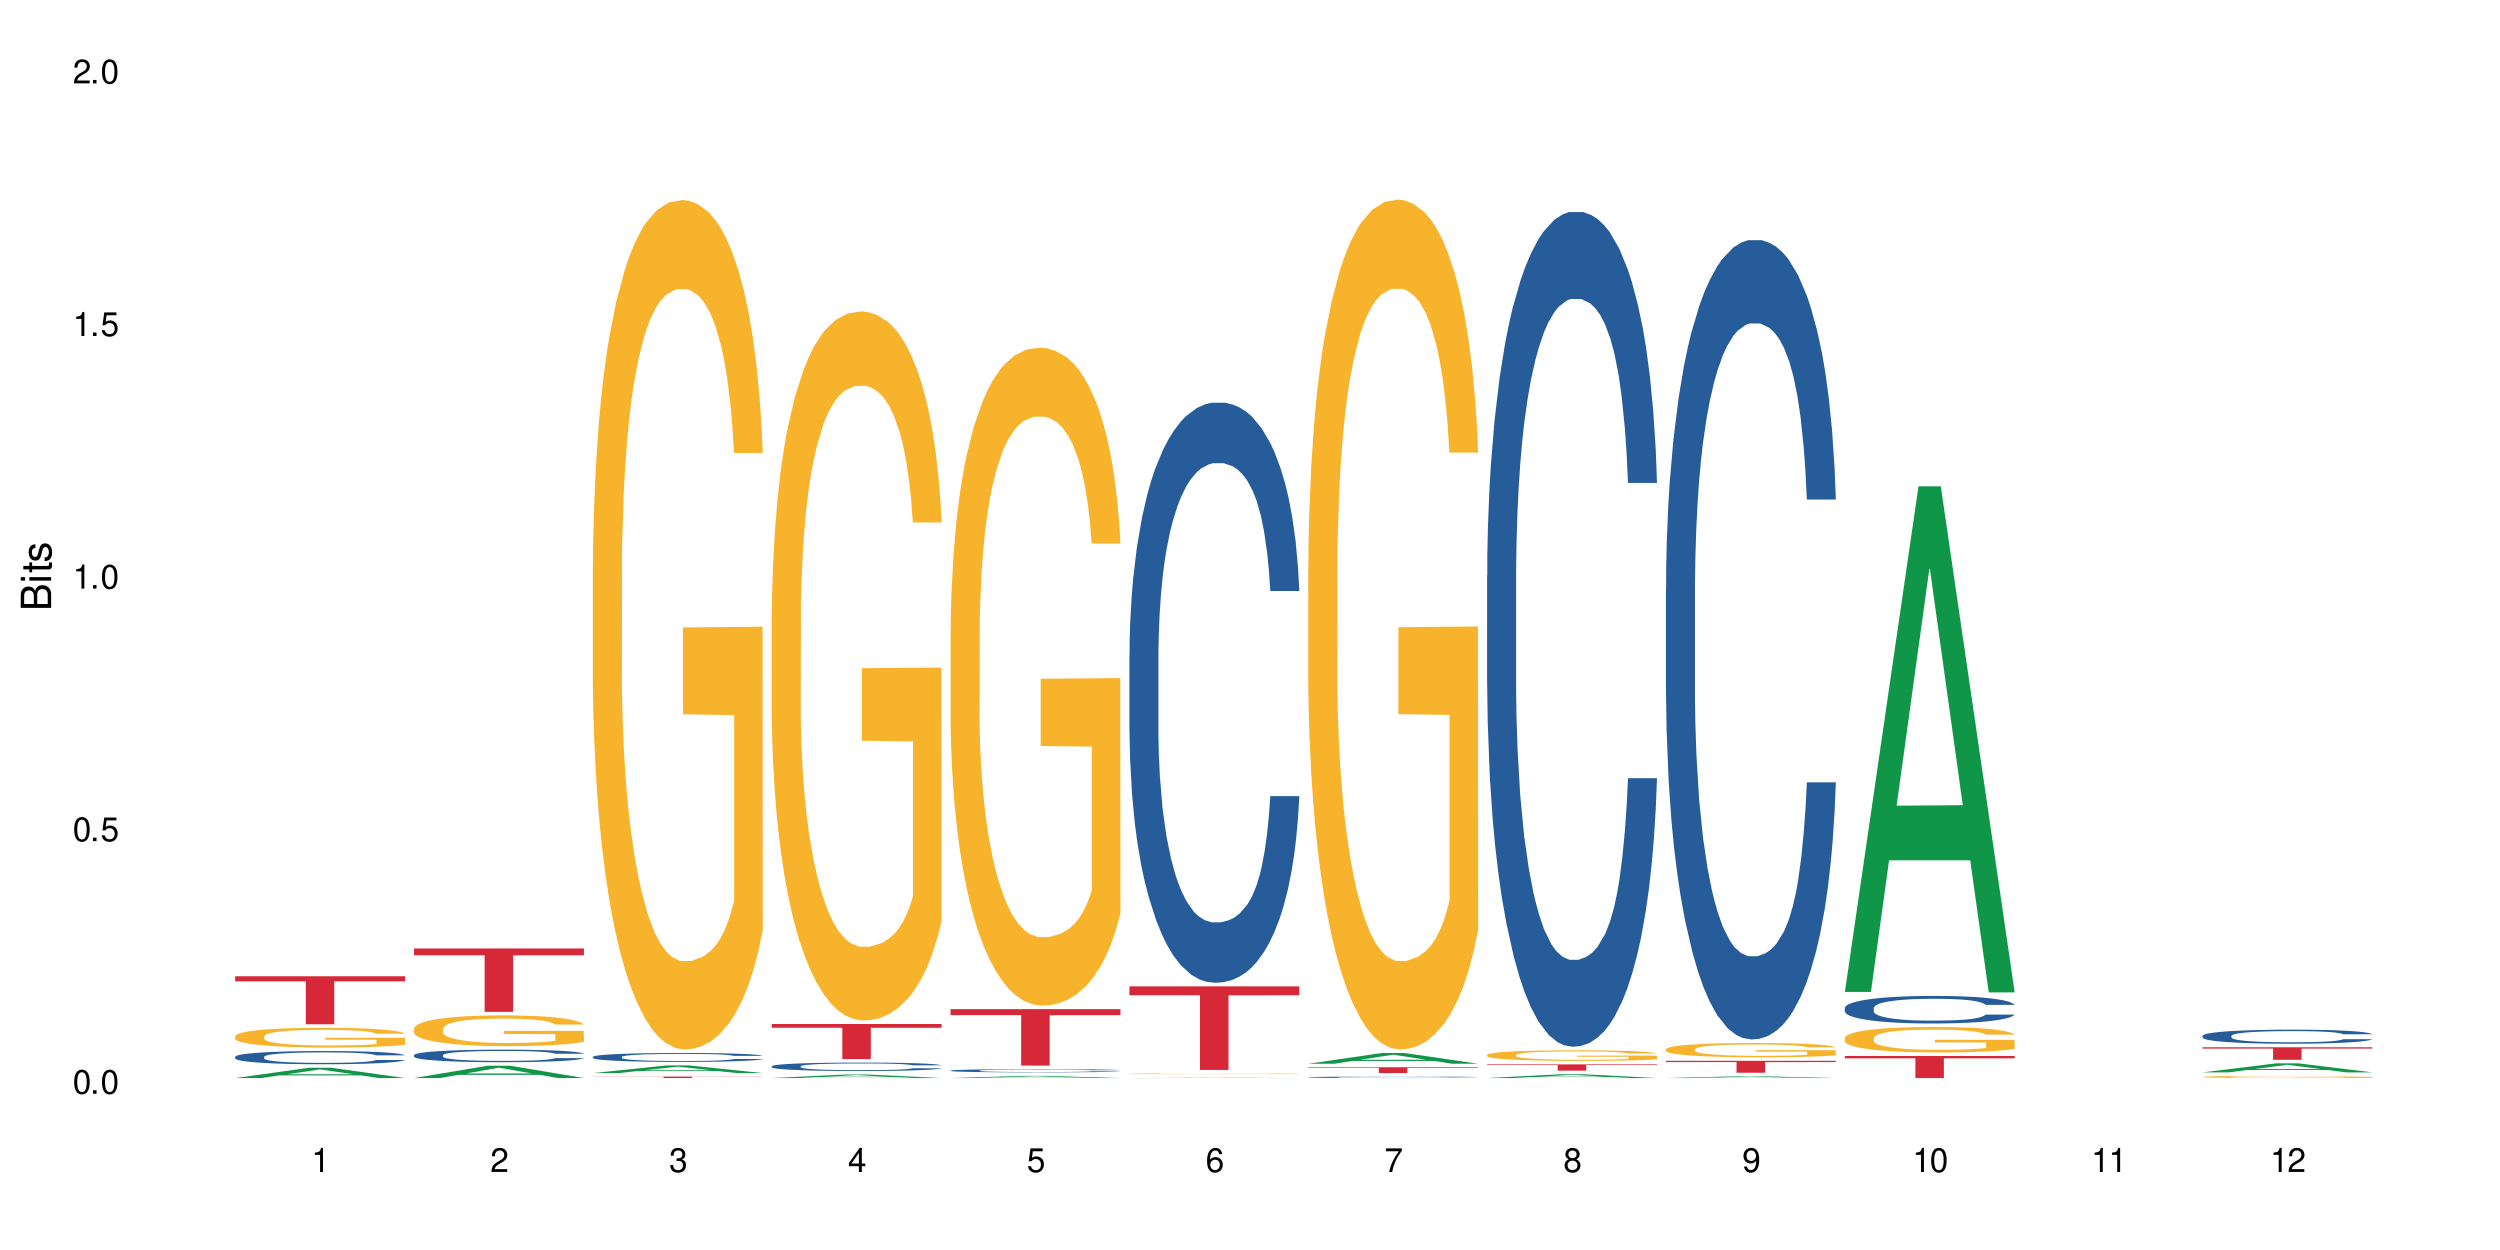 <?xml version="1.0" encoding="UTF-8"?>
<svg xmlns="http://www.w3.org/2000/svg" xmlns:xlink="http://www.w3.org/1999/xlink" width="720" height="360" viewBox="0 0 720 360">
<defs>
<g>
<g id="glyph-0-0">
</g>
<g id="glyph-0-1">
<path d="M 2.641 -6.938 C 2 -6.938 1.422 -6.656 1.078 -6.172 C 0.641 -5.562 0.406 -4.641 0.406 -3.359 C 0.406 -1.016 1.188 0.219 2.641 0.219 C 4.078 0.219 4.859 -1.016 4.859 -3.297 C 4.859 -4.641 4.656 -5.547 4.203 -6.172 C 3.844 -6.656 3.281 -6.938 2.641 -6.938 Z M 2.641 -6.188 C 3.547 -6.188 4 -5.25 4 -3.375 C 4 -1.406 3.562 -0.484 2.625 -0.484 C 1.734 -0.484 1.281 -1.438 1.281 -3.344 C 1.281 -5.25 1.734 -6.188 2.641 -6.188 Z M 2.641 -6.188 "/>
</g>
<g id="glyph-0-2">
<path d="M 1.828 -1 L 0.828 -1 L 0.828 0 L 1.828 0 Z M 1.828 -1 "/>
</g>
<g id="glyph-0-3">
<path d="M 4.562 -6.797 L 1.062 -6.797 L 0.547 -3.094 L 1.328 -3.094 C 1.719 -3.562 2.047 -3.734 2.578 -3.734 C 3.484 -3.734 4.062 -3.109 4.062 -2.094 C 4.062 -1.125 3.484 -0.531 2.578 -0.531 C 1.828 -0.531 1.375 -0.906 1.188 -1.672 L 0.328 -1.672 C 0.453 -1.109 0.547 -0.844 0.75 -0.594 C 1.125 -0.078 1.828 0.219 2.594 0.219 C 3.969 0.219 4.922 -0.781 4.922 -2.219 C 4.922 -3.562 4.031 -4.484 2.719 -4.484 C 2.25 -4.484 1.859 -4.359 1.469 -4.062 L 1.734 -5.969 L 4.562 -5.969 Z M 4.562 -6.797 "/>
</g>
<g id="glyph-0-4">
<path d="M 2.484 -4.938 L 2.484 0 L 3.328 0 L 3.328 -6.938 L 2.766 -6.938 C 2.469 -5.875 2.281 -5.734 0.984 -5.562 L 0.984 -4.938 Z M 2.484 -4.938 "/>
</g>
<g id="glyph-0-5">
<path d="M 4.859 -0.828 L 1.281 -0.828 C 1.359 -1.406 1.672 -1.781 2.5 -2.281 L 3.469 -2.828 C 4.406 -3.344 4.906 -4.062 4.906 -4.906 C 4.906 -5.484 4.672 -6.031 4.266 -6.406 C 3.859 -6.766 3.375 -6.938 2.719 -6.938 C 1.859 -6.938 1.219 -6.625 0.844 -6.031 C 0.609 -5.672 0.5 -5.234 0.484 -4.531 L 1.328 -4.531 C 1.359 -5.016 1.406 -5.281 1.531 -5.516 C 1.75 -5.938 2.188 -6.203 2.703 -6.203 C 3.469 -6.203 4.031 -5.641 4.031 -4.891 C 4.031 -4.344 3.719 -3.859 3.125 -3.516 L 2.234 -3 C 0.812 -2.172 0.406 -1.531 0.328 -0.016 L 4.859 -0.016 Z M 4.859 -0.828 "/>
</g>
<g id="glyph-0-6">
<path d="M 2.125 -3.188 L 2.578 -3.188 C 3.5 -3.188 3.984 -2.766 3.984 -1.922 C 3.984 -1.062 3.469 -0.531 2.594 -0.531 C 1.656 -0.531 1.203 -1 1.156 -2.016 L 0.312 -2.016 C 0.344 -1.453 0.438 -1.094 0.609 -0.781 C 0.953 -0.109 1.625 0.219 2.547 0.219 C 3.953 0.219 4.859 -0.625 4.859 -1.938 C 4.859 -2.828 4.516 -3.297 3.703 -3.594 C 4.344 -3.844 4.656 -4.328 4.656 -5.031 C 4.656 -6.219 3.875 -6.938 2.578 -6.938 C 1.203 -6.938 0.484 -6.172 0.453 -4.703 L 1.297 -4.703 C 1.312 -5.125 1.344 -5.359 1.453 -5.578 C 1.641 -5.969 2.062 -6.203 2.594 -6.203 C 3.344 -6.203 3.797 -5.75 3.797 -5 C 3.797 -4.516 3.609 -4.219 3.25 -4.047 C 3.016 -3.953 2.703 -3.922 2.125 -3.906 Z M 2.125 -3.188 "/>
</g>
<g id="glyph-0-7">
<path d="M 3.141 -1.672 L 3.141 0 L 3.984 0 L 3.984 -1.672 L 4.984 -1.672 L 4.984 -2.438 L 3.984 -2.438 L 3.984 -6.938 L 3.359 -6.938 L 0.266 -2.578 L 0.266 -1.672 Z M 3.141 -2.438 L 1 -2.438 L 3.141 -5.5 Z M 3.141 -2.438 "/>
</g>
<g id="glyph-0-8">
<path d="M 4.781 -5.125 C 4.609 -6.266 3.891 -6.938 2.844 -6.938 C 2.094 -6.938 1.422 -6.578 1.031 -5.953 C 0.594 -5.266 0.406 -4.422 0.406 -3.172 C 0.406 -2 0.578 -1.25 0.984 -0.641 C 1.359 -0.078 1.953 0.219 2.703 0.219 C 3.984 0.219 4.922 -0.75 4.922 -2.094 C 4.922 -3.375 4.062 -4.281 2.844 -4.281 C 2.172 -4.281 1.641 -4.031 1.281 -3.516 C 1.281 -5.234 1.828 -6.188 2.797 -6.188 C 3.391 -6.188 3.797 -5.797 3.938 -5.125 Z M 2.734 -3.531 C 3.547 -3.531 4.062 -2.953 4.062 -2.031 C 4.062 -1.156 3.484 -0.531 2.703 -0.531 C 1.922 -0.531 1.328 -1.188 1.328 -2.078 C 1.328 -2.938 1.906 -3.531 2.734 -3.531 Z M 2.734 -3.531 "/>
</g>
<g id="glyph-0-9">
<path d="M 4.984 -6.797 L 0.438 -6.797 L 0.438 -5.969 L 4.109 -5.969 C 2.5 -3.656 1.828 -2.234 1.328 0 L 2.219 0 C 2.594 -2.172 3.453 -4.047 4.984 -6.094 Z M 4.984 -6.797 "/>
</g>
<g id="glyph-0-10">
<path d="M 3.75 -3.656 C 4.469 -4.094 4.688 -4.438 4.688 -5.078 C 4.688 -6.172 3.844 -6.938 2.641 -6.938 C 1.438 -6.938 0.594 -6.172 0.594 -5.094 C 0.594 -4.438 0.812 -4.094 1.516 -3.656 C 0.734 -3.266 0.359 -2.703 0.359 -1.922 C 0.359 -0.656 1.281 0.219 2.641 0.219 C 3.984 0.219 4.922 -0.656 4.922 -1.922 C 4.922 -2.703 4.531 -3.266 3.75 -3.656 Z M 2.641 -6.188 C 3.359 -6.188 3.812 -5.75 3.812 -5.062 C 3.812 -4.406 3.344 -3.984 2.641 -3.984 C 1.922 -3.984 1.453 -4.406 1.453 -5.078 C 1.453 -5.75 1.922 -6.188 2.641 -6.188 Z M 2.641 -3.266 C 3.484 -3.266 4.062 -2.719 4.062 -1.906 C 4.062 -1.078 3.484 -0.531 2.625 -0.531 C 1.797 -0.531 1.219 -1.094 1.219 -1.906 C 1.219 -2.719 1.781 -3.266 2.641 -3.266 Z M 2.641 -3.266 "/>
</g>
<g id="glyph-0-11">
<path d="M 0.516 -1.578 C 0.672 -0.453 1.406 0.219 2.438 0.219 C 3.188 0.219 3.859 -0.141 4.266 -0.766 C 4.688 -1.453 4.891 -2.297 4.891 -3.547 C 4.891 -4.719 4.703 -5.453 4.312 -6.078 C 3.938 -6.641 3.344 -6.938 2.594 -6.938 C 1.297 -6.938 0.359 -5.969 0.359 -4.625 C 0.359 -3.344 1.234 -2.453 2.453 -2.453 C 3.094 -2.453 3.578 -2.672 4.016 -3.203 C 4 -1.484 3.469 -0.531 2.5 -0.531 C 1.906 -0.531 1.484 -0.906 1.359 -1.578 Z M 2.578 -6.203 C 3.375 -6.203 3.969 -5.531 3.969 -4.641 C 3.969 -3.797 3.391 -3.188 2.547 -3.188 C 1.734 -3.188 1.234 -3.766 1.234 -4.688 C 1.234 -5.562 1.797 -6.203 2.578 -6.203 Z M 2.578 -6.203 "/>
</g>
<g id="glyph-1-0">
</g>
<g id="glyph-1-1">
<path d="M 0 -0.953 L 0 -4.891 C 0 -5.719 -0.234 -6.344 -0.734 -6.797 C -1.188 -7.234 -1.812 -7.469 -2.5 -7.469 C -3.547 -7.469 -4.188 -7 -4.625 -5.875 C -4.984 -6.688 -5.625 -7.094 -6.531 -7.094 C -7.172 -7.094 -7.734 -6.859 -8.141 -6.391 C -8.562 -5.922 -8.75 -5.344 -8.75 -4.5 L -8.75 -0.953 Z M -4.984 -2.062 L -7.766 -2.062 L -7.766 -4.219 C -7.766 -4.844 -7.688 -5.203 -7.453 -5.5 C -7.219 -5.812 -6.859 -5.969 -6.375 -5.969 C -5.891 -5.969 -5.531 -5.812 -5.297 -5.5 C -5.062 -5.203 -4.984 -4.844 -4.984 -4.219 Z M -0.984 -2.062 L -4 -2.062 L -4 -4.781 C -4 -5.766 -3.438 -6.359 -2.484 -6.359 C -1.547 -6.359 -0.984 -5.766 -0.984 -4.781 Z M -0.984 -2.062 "/>
</g>
<g id="glyph-1-2">
<path d="M -6.281 -1.797 L -6.281 -0.797 L 0 -0.797 L 0 -1.797 Z M -8.75 -1.797 L -8.75 -0.797 L -7.484 -0.797 L -7.484 -1.797 Z M -8.75 -1.797 "/>
</g>
<g id="glyph-1-3">
<path d="M -6.281 -3.047 L -6.281 -2.016 L -8.016 -2.016 L -8.016 -1.016 L -6.281 -1.016 L -6.281 -0.172 L -5.469 -0.172 L -5.469 -1.016 L -0.719 -1.016 C -0.078 -1.016 0.281 -1.453 0.281 -2.234 C 0.281 -2.5 0.25 -2.719 0.188 -3.047 L -0.641 -3.047 C -0.609 -2.906 -0.594 -2.766 -0.594 -2.562 C -0.594 -2.141 -0.719 -2.016 -1.156 -2.016 L -5.469 -2.016 L -5.469 -3.047 Z M -6.281 -3.047 "/>
</g>
<g id="glyph-1-4">
<path d="M -4.531 -5.25 C -5.766 -5.25 -6.469 -4.422 -6.469 -2.969 C -6.469 -1.516 -5.719 -0.562 -4.547 -0.562 C -3.562 -0.562 -3.094 -1.062 -2.734 -2.562 L -2.516 -3.484 C -2.344 -4.188 -2.094 -4.469 -1.641 -4.469 C -1.047 -4.469 -0.641 -3.875 -0.641 -3 C -0.641 -2.453 -0.797 -2 -1.062 -1.75 C -1.25 -1.594 -1.422 -1.531 -1.875 -1.469 L -1.875 -0.406 C -0.422 -0.453 0.281 -1.266 0.281 -2.922 C 0.281 -4.5 -0.5 -5.516 -1.719 -5.516 C -2.656 -5.516 -3.172 -4.984 -3.469 -3.734 L -3.703 -2.766 C -3.891 -1.953 -4.156 -1.609 -4.594 -1.609 C -5.188 -1.609 -5.547 -2.125 -5.547 -2.938 C -5.547 -3.75 -5.203 -4.172 -4.531 -4.203 Z M -4.531 -5.25 "/>
</g>
</g>
</defs>
<rect x="-72" y="-36" width="864" height="432" fill="rgb(100%, 100%, 100%)" fill-opacity="1"/>
<path fill-rule="nonzero" fill="rgb(6.275%, 58.824%, 28.235%)" fill-opacity="1" d="M 67.73 310.477 L 67.785 310.477 L 88.957 307.516 L 95.387 307.516 L 116.664 310.48 L 109.188 310.48 L 103.855 309.707 L 80.488 309.707 L 75.258 310.477 L 67.73 310.477 L 82.734 309.387 L 101.711 309.383 L 92.25 308 L 92.145 307.996 L 92.039 308.008 L 82.684 309.383 L 82.734 309.387 Z M 67.73 310.477 "/>
<path fill-rule="nonzero" fill="rgb(14.51%, 36.078%, 60%)" fill-opacity="1" d="M 67.73 304.355 L 67.789 304.352 L 67.789 304.27 L 67.969 304.137 L 68.387 303.969 L 68.805 303.855 L 69.879 303.648 L 71.371 303.453 L 72.922 303.301 L 74.055 303.207 L 75.07 303.141 L 77.398 303.012 L 78.891 302.945 L 80.5 302.887 L 82.469 302.828 L 83.902 302.793 L 87.125 302.738 L 89.512 302.711 L 91.363 302.703 L 95.359 302.703 L 97.746 302.715 L 99.477 302.734 L 101.387 302.762 L 102.996 302.793 L 105.801 302.867 L 108.309 302.965 L 109.441 303.02 L 111.234 303.129 L 112.605 303.234 L 113.559 303.324 L 114.633 303.453 L 115.59 303.609 L 116.305 303.785 L 116.664 303.934 L 108.309 303.934 L 107.891 303.797 L 107.414 303.688 L 106.52 303.547 L 105.625 303.445 L 104.371 303.344 L 103.238 303.277 L 101.684 303.211 L 100.312 303.172 L 98.879 303.141 L 97.508 303.117 L 94.883 303.098 L 91.84 303.098 L 90.707 303.105 L 88.379 303.133 L 87.125 303.156 L 85.336 303.207 L 84.082 303.25 L 82.59 303.32 L 81.574 303.379 L 80.32 303.469 L 79.426 303.551 L 78.414 303.664 L 77.816 303.75 L 77.277 303.848 L 76.801 303.961 L 76.441 304.082 L 76.203 304.211 L 76.086 304.336 L 76.086 304.875 L 76.203 305 L 76.504 305.145 L 77.277 305.359 L 78.414 305.543 L 79.727 305.688 L 80.977 305.793 L 81.695 305.84 L 82.648 305.895 L 84.141 305.965 L 86.289 306.035 L 87.543 306.062 L 89.453 306.09 L 91.422 306.105 L 94.047 306.105 L 96.375 306.09 L 97.926 306.074 L 99.535 306.047 L 101.746 305.988 L 103.117 305.93 L 104.312 305.863 L 105.207 305.801 L 105.801 305.742 L 106.699 305.637 L 107.414 305.52 L 107.949 305.395 L 108.309 305.277 L 116.664 305.277 L 116.305 305.418 L 115.77 305.551 L 115.23 305.652 L 114.395 305.773 L 113.441 305.883 L 112.066 306.004 L 110.934 306.082 L 109.441 306.172 L 108.07 306.238 L 106.578 306.297 L 104.371 306.363 L 102.938 306.398 L 101.387 306.43 L 99.535 306.457 L 97.211 306.484 L 94.703 306.496 L 92.375 306.5 L 89.871 306.492 L 88.02 306.48 L 85.574 306.449 L 82.531 306.387 L 80.32 306.32 L 78.59 306.254 L 77.102 306.184 L 75.43 306.09 L 73.281 305.938 L 71.969 305.82 L 71.074 305.723 L 70.059 305.586 L 69.344 305.465 L 68.508 305.27 L 67.91 305.023 L 67.73 304.832 Z M 67.73 304.355 "/>
<path fill-rule="nonzero" fill="rgb(96.863%, 70.196%, 16.863%)" fill-opacity="1" d="M 67.73 298.438 L 67.789 298.434 L 67.789 298.328 L 68.031 298.094 L 68.625 297.773 L 69.402 297.508 L 70.238 297.301 L 70.773 297.191 L 71.668 297.035 L 72.445 296.922 L 74.414 296.691 L 76.922 296.473 L 78.293 296.379 L 79.844 296.289 L 82.051 296.191 L 83.066 296.156 L 86.172 296.07 L 89.691 296.02 L 93.57 296.004 L 95.359 296.012 L 97.805 296.031 L 101.148 296.086 L 103.059 296.141 L 104.551 296.191 L 106.102 296.258 L 108.012 296.363 L 109.801 296.488 L 111.234 296.613 L 112.664 296.766 L 113.859 296.934 L 114.871 297.113 L 115.77 297.332 L 116.305 297.516 L 116.664 297.695 L 108.367 297.695 L 107.891 297.516 L 107.355 297.375 L 106.461 297.203 L 105.562 297.078 L 104.668 296.98 L 102.996 296.844 L 101.566 296.762 L 99.777 296.691 L 98.047 296.645 L 96.074 296.613 L 94.883 296.602 L 91.719 296.602 L 88.855 296.637 L 87.184 296.68 L 85.992 296.719 L 84.32 296.797 L 83.305 296.859 L 82.707 296.902 L 80.918 297.062 L 79.727 297.207 L 79.07 297.309 L 78.234 297.461 L 77.637 297.602 L 76.98 297.809 L 76.621 297.965 L 76.145 298.32 L 76.086 299.254 L 76.266 299.449 L 76.621 299.664 L 77.102 299.848 L 77.816 300.047 L 78.531 300.195 L 79.785 300.398 L 80.859 300.535 L 81.695 300.621 L 83.305 300.762 L 83.961 300.809 L 85.512 300.902 L 87.125 300.977 L 89.094 301.039 L 90.586 301.07 L 92.973 301.094 L 96.016 301.094 L 99.598 301.062 L 101.863 301.023 L 103.414 300.98 L 104.43 300.945 L 105.684 300.887 L 106.578 300.836 L 107.414 300.777 L 108.43 300.691 L 108.43 299.449 L 93.688 299.445 L 93.688 298.863 L 116.602 298.859 L 116.664 300.887 L 115.41 301.027 L 113.859 301.16 L 112.367 301.266 L 110.816 301.355 L 108.605 301.453 L 106.816 301.516 L 104.07 301.586 L 101.566 301.633 L 98.941 301.664 L 96.613 301.68 L 93.867 301.688 L 91.422 301.676 L 88.797 301.645 L 86.707 301.602 L 84.797 301.551 L 82.887 301.484 L 80.5 301.375 L 78.949 301.285 L 77.34 301.176 L 75.727 301.047 L 74.297 300.906 L 73.34 300.797 L 72.387 300.676 L 71.371 300.52 L 70.418 300.344 L 69.699 300.18 L 69.043 300 L 68.566 299.828 L 68.09 299.594 L 67.852 299.41 L 67.73 299.246 Z M 67.73 298.438 "/>
<path fill-rule="nonzero" fill="rgb(83.922%, 15.686%, 22.353%)" fill-opacity="1" d="M 67.73 281.156 L 116.664 281.156 L 116.664 282.637 L 96.27 282.648 L 96.27 294.988 L 88.066 294.988 L 88.066 282.66 L 87.945 282.637 L 67.73 282.637 Z M 67.73 281.156 "/>
<path fill-rule="nonzero" fill="rgb(6.275%, 58.824%, 28.235%)" fill-opacity="1" d="M 119.238 310.477 L 119.289 310.473 L 140.465 306.926 L 146.895 306.926 L 168.172 310.48 L 160.695 310.48 L 155.363 309.555 L 131.996 309.555 L 126.766 310.477 L 119.238 310.477 L 134.242 309.168 L 153.219 309.164 L 143.758 307.508 L 143.652 307.504 L 143.547 307.516 L 134.191 309.164 L 134.242 309.168 Z M 119.238 310.477 "/>
<path fill-rule="nonzero" fill="rgb(14.51%, 36.078%, 60%)" fill-opacity="1" d="M 119.238 303.875 L 119.297 303.871 L 119.297 303.789 L 119.477 303.664 L 119.895 303.508 L 120.312 303.398 L 121.387 303.203 L 122.879 303.016 L 124.43 302.871 L 125.562 302.785 L 126.578 302.719 L 128.906 302.598 L 130.398 302.535 L 132.008 302.477 L 133.977 302.422 L 135.41 302.391 L 138.633 302.336 L 141.02 302.312 L 142.871 302.305 L 146.867 302.305 L 149.254 302.316 L 150.984 302.332 L 152.895 302.359 L 154.504 302.391 L 157.309 302.461 L 159.816 302.555 L 160.949 302.605 L 162.742 302.711 L 164.113 302.809 L 165.066 302.895 L 166.141 303.016 L 167.098 303.164 L 167.812 303.332 L 168.172 303.473 L 159.816 303.473 L 159.398 303.344 L 158.922 303.238 L 158.027 303.105 L 157.133 303.008 L 155.879 302.914 L 154.746 302.852 L 153.191 302.789 L 151.82 302.75 L 150.387 302.719 L 149.016 302.699 L 146.391 302.68 L 143.348 302.68 L 142.211 302.688 L 139.887 302.711 L 138.633 302.734 L 136.844 302.781 L 135.59 302.824 L 134.098 302.891 L 133.082 302.945 L 131.828 303.031 L 130.934 303.109 L 129.922 303.219 L 129.324 303.301 L 128.785 303.391 L 128.309 303.5 L 127.949 303.617 L 127.711 303.738 L 127.594 303.855 L 127.594 304.367 L 127.711 304.488 L 128.012 304.625 L 128.785 304.824 L 129.922 305 L 131.234 305.141 L 132.484 305.238 L 133.203 305.285 L 134.156 305.336 L 135.648 305.402 L 137.797 305.469 L 139.051 305.496 L 140.961 305.523 L 142.93 305.535 L 145.555 305.535 L 147.883 305.523 L 149.434 305.504 L 151.043 305.48 L 153.254 305.422 L 154.625 305.371 L 155.816 305.309 L 156.715 305.246 L 157.309 305.191 L 158.207 305.09 L 158.922 304.977 L 159.457 304.863 L 159.816 304.75 L 168.172 304.75 L 167.812 304.883 L 167.277 305.012 L 166.738 305.105 L 165.902 305.223 L 164.949 305.324 L 163.574 305.438 L 162.441 305.516 L 160.949 305.598 L 159.578 305.66 L 158.086 305.715 L 155.879 305.781 L 154.445 305.816 L 152.895 305.844 L 151.043 305.871 L 148.719 305.895 L 146.211 305.906 L 143.883 305.91 L 141.379 305.906 L 139.527 305.891 L 137.082 305.863 L 134.039 305.801 L 131.828 305.738 L 130.098 305.676 L 128.605 305.609 L 126.938 305.523 L 124.789 305.375 L 123.477 305.266 L 122.582 305.172 L 121.566 305.043 L 120.852 304.93 L 120.016 304.742 L 119.418 304.508 L 119.238 304.328 Z M 119.238 303.875 "/>
<path fill-rule="nonzero" fill="rgb(96.863%, 70.196%, 16.863%)" fill-opacity="1" d="M 119.238 296.227 L 119.297 296.219 L 119.297 296.059 L 119.535 295.691 L 120.133 295.191 L 120.91 294.781 L 121.746 294.457 L 122.281 294.285 L 123.176 294.043 L 123.953 293.867 L 125.922 293.504 L 128.43 293.164 L 129.801 293.016 L 131.352 292.879 L 133.559 292.727 L 134.574 292.668 L 137.676 292.539 L 141.199 292.461 L 145.078 292.434 L 146.867 292.441 L 149.312 292.477 L 152.656 292.562 L 154.566 292.645 L 156.059 292.727 L 157.609 292.832 L 159.52 292.992 L 161.309 293.188 L 162.742 293.379 L 164.172 293.625 L 165.367 293.883 L 166.379 294.164 L 167.277 294.504 L 167.812 294.789 L 168.172 295.07 L 159.875 295.07 L 159.398 294.789 L 158.863 294.57 L 157.965 294.301 L 157.07 294.109 L 156.176 293.953 L 154.504 293.746 L 153.074 293.613 L 151.281 293.504 L 149.551 293.43 L 147.582 293.379 L 146.391 293.363 L 143.227 293.363 L 140.363 293.422 L 138.691 293.484 L 137.5 293.551 L 135.828 293.672 L 134.812 293.77 L 134.215 293.832 L 132.426 294.086 L 131.234 294.309 L 130.578 294.465 L 129.742 294.707 L 129.145 294.926 L 128.488 295.25 L 128.129 295.492 L 127.652 296.039 L 127.594 297.496 L 127.773 297.805 L 128.129 298.133 L 128.605 298.426 L 129.324 298.734 L 130.039 298.969 L 131.293 299.281 L 132.367 299.492 L 133.203 299.629 L 134.812 299.848 L 135.469 299.922 L 137.02 300.066 L 138.633 300.18 L 140.602 300.277 L 142.094 300.324 L 144.48 300.367 L 147.523 300.367 L 151.105 300.316 L 153.371 300.254 L 154.922 300.188 L 155.938 300.133 L 157.191 300.043 L 158.086 299.961 L 158.922 299.871 L 159.938 299.734 L 159.938 297.805 L 145.195 297.797 L 145.195 296.891 L 168.109 296.883 L 168.172 300.043 L 166.918 300.262 L 165.367 300.473 L 163.875 300.633 L 162.324 300.77 L 160.113 300.922 L 158.324 301.02 L 155.578 301.133 L 153.074 301.207 L 150.449 301.254 L 148.121 301.281 L 145.375 301.289 L 142.93 301.27 L 140.305 301.223 L 138.215 301.156 L 136.305 301.078 L 134.395 300.973 L 132.008 300.801 L 130.457 300.664 L 128.848 300.496 L 127.234 300.293 L 125.801 300.074 L 124.848 299.906 L 123.895 299.711 L 122.879 299.469 L 121.926 299.195 L 121.207 298.941 L 120.551 298.66 L 120.074 298.395 L 119.598 298.031 L 119.359 297.738 L 119.238 297.488 Z M 119.238 296.227 "/>
<path fill-rule="nonzero" fill="rgb(83.922%, 15.686%, 22.353%)" fill-opacity="1" d="M 119.238 273.156 L 168.172 273.156 L 168.172 275.113 L 147.777 275.129 L 147.777 291.418 L 139.574 291.418 L 139.574 275.145 L 139.453 275.113 L 119.238 275.113 Z M 119.238 273.156 "/>
<path fill-rule="nonzero" fill="rgb(6.275%, 58.824%, 28.235%)" fill-opacity="1" d="M 170.746 309.047 L 170.797 309.043 L 191.973 306.84 L 198.402 306.84 L 219.68 309.047 L 212.203 309.047 L 206.871 308.473 L 183.504 308.473 L 178.273 309.047 L 170.746 309.047 L 185.75 308.234 L 204.727 308.23 L 195.266 307.203 L 195.16 307.199 L 195.055 307.207 L 185.699 308.23 L 185.75 308.234 Z M 170.746 309.047 "/>
<path fill-rule="nonzero" fill="rgb(14.51%, 36.078%, 60%)" fill-opacity="1" d="M 170.746 304.375 L 170.805 304.375 L 170.805 304.316 L 170.984 304.227 L 171.402 304.117 L 171.82 304.039 L 172.895 303.898 L 174.387 303.766 L 175.938 303.664 L 177.07 303.602 L 178.086 303.555 L 180.414 303.469 L 181.906 303.426 L 183.516 303.383 L 185.484 303.344 L 186.918 303.32 L 190.141 303.285 L 192.527 303.266 L 194.375 303.262 L 198.375 303.262 L 200.762 303.27 L 202.492 303.281 L 204.402 303.301 L 206.012 303.32 L 208.816 303.371 L 211.324 303.438 L 212.457 303.477 L 214.25 303.547 L 215.621 303.617 L 216.574 303.68 L 217.648 303.766 L 218.605 303.871 L 219.32 303.992 L 219.68 304.094 L 211.324 304.094 L 210.906 304 L 210.43 303.926 L 209.535 303.828 L 208.641 303.762 L 207.387 303.695 L 206.25 303.648 L 204.699 303.605 L 203.328 303.578 L 201.895 303.555 L 200.523 303.543 L 197.898 303.527 L 194.855 303.527 L 193.719 303.531 L 191.395 303.551 L 190.141 303.566 L 188.352 303.602 L 187.098 303.629 L 185.605 303.676 L 184.59 303.719 L 183.336 303.777 L 182.441 303.832 L 181.426 303.91 L 180.832 303.969 L 180.293 304.035 L 179.816 304.109 L 179.457 304.191 L 179.219 304.281 L 179.102 304.363 L 179.102 304.727 L 179.219 304.812 L 179.52 304.91 L 180.293 305.055 L 181.426 305.18 L 182.742 305.277 L 183.992 305.348 L 184.711 305.379 L 185.664 305.418 L 187.156 305.465 L 189.305 305.512 L 190.559 305.531 L 192.469 305.547 L 194.438 305.559 L 197.062 305.559 L 199.391 305.547 L 200.941 305.535 L 202.551 305.52 L 204.762 305.477 L 206.133 305.441 L 207.324 305.395 L 208.223 305.352 L 208.816 305.312 L 209.711 305.242 L 210.43 305.16 L 210.965 305.078 L 211.324 305 L 219.68 305 L 219.32 305.094 L 218.785 305.184 L 218.246 305.254 L 217.41 305.336 L 216.457 305.406 L 215.082 305.488 L 213.949 305.543 L 212.457 305.602 L 211.086 305.648 L 209.594 305.688 L 207.387 305.734 L 205.953 305.758 L 204.402 305.777 L 202.551 305.797 L 200.227 305.812 L 197.719 305.824 L 195.391 305.824 L 192.887 305.82 L 191.035 305.812 L 188.59 305.789 L 185.547 305.746 L 183.336 305.703 L 181.605 305.66 L 180.113 305.613 L 178.445 305.547 L 176.297 305.445 L 174.984 305.367 L 174.086 305.301 L 173.074 305.207 L 172.355 305.125 L 171.523 304.996 L 170.926 304.828 L 170.746 304.699 Z M 170.746 304.375 "/>
<path fill-rule="nonzero" fill="rgb(96.863%, 70.196%, 16.863%)" fill-opacity="1" d="M 170.746 162.387 L 170.805 162.164 L 170.805 157.695 L 171.043 147.641 L 171.641 133.789 L 172.418 122.395 L 173.254 113.457 L 173.789 108.766 L 174.684 102.062 L 175.461 97.148 L 177.43 87.094 L 179.938 77.711 L 181.309 73.688 L 182.859 69.891 L 185.066 65.645 L 186.082 64.082 L 189.184 60.508 L 192.707 58.273 L 196.586 57.602 L 198.375 57.828 L 200.82 58.719 L 204.164 61.18 L 206.074 63.414 L 207.566 65.645 L 209.117 68.551 L 211.027 73.02 L 212.816 78.383 L 214.25 83.742 L 215.68 90.445 L 216.875 97.594 L 217.887 105.414 L 218.785 114.797 L 219.32 122.617 L 219.68 130.438 L 211.383 130.438 L 210.906 122.617 L 210.371 116.586 L 209.473 109.211 L 208.578 103.852 L 207.684 99.605 L 206.012 93.797 L 204.582 90.223 L 202.789 87.094 L 201.059 85.082 L 199.09 83.742 L 197.898 83.297 L 194.734 83.297 L 191.871 84.859 L 190.199 86.648 L 189.008 88.434 L 187.336 91.785 L 186.32 94.469 L 185.723 96.254 L 183.934 103.18 L 182.742 109.438 L 182.086 113.68 L 181.25 120.383 L 180.652 126.414 L 179.996 135.352 L 179.637 142.055 L 179.16 157.246 L 179.102 197.461 L 179.281 205.953 L 179.637 215.113 L 180.113 223.156 L 180.832 231.645 L 181.547 238.125 L 182.801 246.836 L 183.875 252.645 L 184.711 256.445 L 186.32 262.477 L 186.977 264.488 L 188.527 268.508 L 190.141 271.637 L 192.109 274.316 L 193.602 275.656 L 195.988 276.773 L 199.031 276.773 L 202.613 275.434 L 204.879 273.648 L 206.43 271.859 L 207.445 270.297 L 208.699 267.84 L 209.594 265.605 L 210.43 263.145 L 211.445 259.348 L 211.445 205.953 L 196.703 205.727 L 196.703 180.707 L 219.617 180.48 L 219.68 267.84 L 218.426 273.871 L 216.875 279.68 L 215.383 284.148 L 213.832 287.945 L 211.621 292.191 L 209.832 294.871 L 207.086 298 L 204.582 300.012 L 201.957 301.352 L 199.629 302.02 L 196.883 302.242 L 194.438 301.797 L 191.812 300.457 L 189.723 298.668 L 187.812 296.434 L 185.902 293.531 L 183.516 288.84 L 181.965 285.039 L 180.355 280.348 L 178.742 274.766 L 177.309 268.73 L 176.355 264.039 L 175.402 258.68 L 174.387 251.977 L 173.43 244.379 L 172.715 237.453 L 172.059 229.633 L 171.582 222.262 L 171.105 212.207 L 170.867 204.164 L 170.746 197.238 Z M 170.746 162.387 "/>
<path fill-rule="nonzero" fill="rgb(83.922%, 15.686%, 22.353%)" fill-opacity="1" d="M 170.746 310.062 L 219.68 310.062 L 219.68 310.109 L 199.285 310.109 L 199.285 310.48 L 191.078 310.48 L 191.078 310.109 L 170.746 310.109 Z M 170.746 310.062 "/>
<path fill-rule="nonzero" fill="rgb(6.275%, 58.824%, 28.235%)" fill-opacity="1" d="M 222.254 310.48 L 222.305 310.477 L 243.48 309.461 L 249.91 309.461 L 271.188 310.48 L 263.711 310.48 L 258.379 310.215 L 235.008 310.215 L 229.781 310.48 L 222.254 310.48 L 237.258 310.105 L 256.234 310.105 L 246.773 309.629 L 246.668 309.629 L 246.562 309.633 L 237.207 310.105 L 237.258 310.105 Z M 222.254 310.48 "/>
<path fill-rule="nonzero" fill="rgb(14.51%, 36.078%, 60%)" fill-opacity="1" d="M 222.254 307.078 L 222.312 307.074 L 222.312 307.02 L 222.492 306.938 L 222.91 306.832 L 223.328 306.758 L 224.402 306.625 L 225.895 306.5 L 227.445 306.402 L 228.578 306.344 L 229.594 306.301 L 231.922 306.219 L 233.414 306.176 L 235.023 306.141 L 236.992 306.102 L 238.426 306.078 L 241.648 306.043 L 244.035 306.027 L 245.883 306.02 L 249.883 306.02 L 252.27 306.031 L 254 306.043 L 255.91 306.059 L 257.52 306.078 L 260.324 306.129 L 262.832 306.191 L 263.965 306.227 L 265.754 306.293 L 267.129 306.359 L 268.082 306.418 L 269.156 306.5 L 270.113 306.602 L 270.828 306.715 L 271.188 306.809 L 262.832 306.809 L 262.414 306.719 L 261.938 306.652 L 261.043 306.559 L 260.145 306.496 L 258.895 306.43 L 257.758 306.391 L 256.207 306.348 L 254.836 306.32 L 253.402 306.301 L 252.031 306.289 L 249.406 306.273 L 246.363 306.273 L 245.227 306.277 L 242.902 306.297 L 241.648 306.312 L 239.855 306.344 L 238.605 306.371 L 237.113 306.414 L 236.098 306.453 L 234.844 306.512 L 233.949 306.562 L 232.934 306.637 L 232.34 306.691 L 231.801 306.754 L 231.324 306.824 L 230.965 306.902 L 230.727 306.984 L 230.609 307.066 L 230.609 307.41 L 230.727 307.488 L 231.027 307.582 L 231.801 307.719 L 232.934 307.836 L 234.25 307.93 L 235.5 307.996 L 236.219 308.027 L 237.172 308.062 L 238.664 308.105 L 240.812 308.148 L 242.066 308.168 L 243.977 308.184 L 245.945 308.195 L 248.57 308.195 L 250.898 308.184 L 252.449 308.176 L 254.059 308.156 L 256.266 308.117 L 257.641 308.082 L 258.832 308.039 L 259.73 308 L 260.324 307.965 L 261.219 307.895 L 261.938 307.82 L 262.473 307.742 L 262.832 307.668 L 271.188 307.668 L 270.828 307.754 L 270.289 307.84 L 269.754 307.906 L 268.918 307.984 L 267.965 308.051 L 266.59 308.129 L 265.457 308.18 L 263.965 308.234 L 262.594 308.277 L 261.102 308.316 L 258.895 308.359 L 257.461 308.383 L 255.91 308.402 L 254.059 308.422 L 251.73 308.438 L 249.227 308.445 L 246.898 308.445 L 244.391 308.441 L 242.543 308.434 L 240.098 308.414 L 237.051 308.375 L 234.844 308.332 L 233.113 308.289 L 231.621 308.246 L 229.953 308.184 L 227.805 308.086 L 226.492 308.012 L 225.594 307.949 L 224.582 307.863 L 223.863 307.785 L 223.031 307.66 L 222.434 307.504 L 222.254 307.383 Z M 222.254 307.078 "/>
<path fill-rule="nonzero" fill="rgb(96.863%, 70.196%, 16.863%)" fill-opacity="1" d="M 222.254 177.148 L 222.312 176.961 L 222.312 173.23 L 222.551 164.84 L 223.148 153.273 L 223.926 143.762 L 224.762 136.305 L 225.297 132.387 L 226.191 126.793 L 226.969 122.688 L 228.938 114.297 L 231.445 106.461 L 232.816 103.105 L 234.367 99.934 L 236.574 96.391 L 237.59 95.086 L 240.691 92.102 L 244.215 90.238 L 248.094 89.676 L 249.883 89.863 L 252.328 90.609 L 255.672 92.66 L 257.582 94.527 L 259.07 96.391 L 260.625 98.816 L 262.535 102.547 L 264.324 107.023 L 265.754 111.5 L 267.188 117.094 L 268.383 123.062 L 269.395 129.59 L 270.289 137.422 L 270.828 143.949 L 271.188 150.477 L 262.891 150.477 L 262.414 143.949 L 261.875 138.914 L 260.98 132.762 L 260.086 128.285 L 259.191 124.738 L 257.52 119.891 L 256.09 116.906 L 254.297 114.297 L 252.566 112.617 L 250.598 111.5 L 249.406 111.125 L 246.242 111.125 L 243.379 112.43 L 241.707 113.922 L 240.516 115.414 L 238.844 118.211 L 237.828 120.449 L 237.23 121.941 L 235.441 127.723 L 234.25 132.945 L 233.59 136.488 L 232.758 142.086 L 232.16 147.121 L 231.504 154.582 L 231.145 160.176 L 230.668 172.859 L 230.609 206.43 L 230.785 213.516 L 231.145 221.164 L 231.621 227.875 L 232.34 234.965 L 233.055 240.371 L 234.309 247.645 L 235.383 252.496 L 236.219 255.664 L 237.828 260.699 L 238.484 262.379 L 240.035 265.738 L 241.648 268.348 L 243.617 270.586 L 245.109 271.703 L 247.496 272.637 L 250.539 272.637 L 254.121 271.52 L 256.387 270.027 L 257.938 268.535 L 258.953 267.23 L 260.207 265.176 L 261.102 263.312 L 261.938 261.262 L 262.949 258.09 L 262.949 213.516 L 248.211 213.328 L 248.211 192.441 L 271.125 192.254 L 271.188 265.176 L 269.934 270.211 L 268.383 275.062 L 266.891 278.793 L 265.34 281.961 L 263.129 285.508 L 261.34 287.742 L 258.594 290.355 L 256.09 292.035 L 253.465 293.152 L 251.137 293.711 L 248.391 293.898 L 245.945 293.527 L 243.32 292.406 L 241.23 290.914 L 239.32 289.051 L 237.41 286.625 L 235.023 282.707 L 233.473 279.539 L 231.859 275.621 L 230.25 270.957 L 228.816 265.922 L 227.863 262.008 L 226.91 257.531 L 225.895 251.934 L 224.938 245.594 L 224.223 239.812 L 223.566 233.285 L 223.09 227.129 L 222.613 218.738 L 222.375 212.023 L 222.254 206.242 Z M 222.254 177.148 "/>
<path fill-rule="nonzero" fill="rgb(83.922%, 15.686%, 22.353%)" fill-opacity="1" d="M 222.254 294.914 L 271.188 294.914 L 271.188 295.996 L 250.793 296.004 L 250.793 305.004 L 242.586 305.004 L 242.586 296.016 L 242.469 295.996 L 222.254 295.996 Z M 222.254 294.914 "/>
<path fill-rule="nonzero" fill="rgb(6.275%, 58.824%, 28.235%)" fill-opacity="1" d="M 273.762 310.48 L 273.812 310.48 L 294.984 309.855 L 301.418 309.855 L 322.695 310.48 L 315.219 310.48 L 309.887 310.316 L 286.516 310.316 L 281.289 310.48 L 273.762 310.48 L 288.766 310.25 L 307.742 310.25 L 298.281 309.957 L 298.176 309.957 L 298.07 309.961 L 288.711 310.25 L 288.766 310.25 Z M 273.762 310.48 "/>
<path fill-rule="nonzero" fill="rgb(14.51%, 36.078%, 60%)" fill-opacity="1" d="M 273.762 308.32 L 273.82 308.32 L 273.82 308.297 L 274 308.266 L 274.418 308.227 L 274.836 308.199 L 275.91 308.148 L 277.402 308.102 L 278.953 308.062 L 280.086 308.043 L 281.102 308.023 L 283.43 307.992 L 284.922 307.977 L 286.531 307.965 L 288.5 307.949 L 289.934 307.941 L 293.156 307.926 L 295.543 307.922 L 297.391 307.918 L 301.391 307.918 L 303.777 307.922 L 305.508 307.926 L 307.418 307.934 L 309.027 307.941 L 311.832 307.961 L 314.34 307.984 L 315.473 307.996 L 317.262 308.023 L 318.637 308.047 L 319.59 308.07 L 320.664 308.102 L 321.621 308.137 L 322.336 308.18 L 322.695 308.219 L 314.34 308.219 L 313.922 308.184 L 313.445 308.156 L 312.551 308.125 L 311.652 308.098 L 310.402 308.074 L 309.266 308.059 L 307.715 308.043 L 306.344 308.031 L 304.91 308.023 L 303.539 308.02 L 300.914 308.016 L 296.734 308.016 L 294.41 308.023 L 293.156 308.027 L 291.363 308.039 L 290.113 308.051 L 288.621 308.07 L 287.605 308.082 L 286.352 308.105 L 285.457 308.125 L 284.441 308.152 L 283.848 308.172 L 283.309 308.195 L 282.832 308.223 L 282.473 308.254 L 282.234 308.285 L 282.117 308.316 L 282.117 308.445 L 282.234 308.477 L 282.535 308.512 L 283.309 308.562 L 284.441 308.609 L 285.754 308.645 L 287.008 308.668 L 287.727 308.68 L 288.68 308.695 L 290.172 308.711 L 292.32 308.727 L 293.574 308.734 L 295.484 308.742 L 297.453 308.746 L 300.078 308.746 L 302.406 308.742 L 303.957 308.738 L 305.566 308.73 L 307.773 308.715 L 309.148 308.703 L 310.34 308.688 L 311.234 308.672 L 311.832 308.656 L 312.727 308.629 L 313.445 308.602 L 313.98 308.574 L 314.34 308.543 L 322.695 308.543 L 322.336 308.578 L 321.797 308.609 L 321.262 308.637 L 320.426 308.664 L 319.473 308.691 L 318.098 308.719 L 316.965 308.738 L 315.473 308.762 L 314.102 308.777 L 312.609 308.789 L 310.402 308.809 L 308.969 308.816 L 307.418 308.824 L 305.566 308.832 L 303.238 308.836 L 300.734 308.84 L 295.898 308.84 L 294.051 308.836 L 291.605 308.828 L 288.559 308.812 L 286.352 308.797 L 284.621 308.781 L 283.129 308.766 L 281.461 308.742 L 279.312 308.703 L 278 308.676 L 277.102 308.652 L 276.09 308.617 L 275.371 308.59 L 274.535 308.543 L 273.941 308.48 L 273.762 308.438 Z M 273.762 308.32 "/>
<path fill-rule="nonzero" fill="rgb(96.863%, 70.196%, 16.863%)" fill-opacity="1" d="M 273.762 181.277 L 273.82 181.105 L 273.82 177.645 L 274.059 169.855 L 274.656 159.125 L 275.434 150.301 L 276.27 143.379 L 276.805 139.746 L 277.699 134.551 L 278.477 130.746 L 280.445 122.957 L 282.949 115.691 L 284.324 112.574 L 285.875 109.633 L 288.082 106.344 L 289.098 105.133 L 292.199 102.363 L 295.723 100.633 L 299.602 100.113 L 301.391 100.289 L 303.836 100.98 L 307.18 102.883 L 309.09 104.613 L 310.578 106.344 L 312.133 108.594 L 314.039 112.055 L 315.832 116.207 L 317.262 120.363 L 318.695 125.555 L 319.891 131.09 L 320.902 137.148 L 321.797 144.418 L 322.336 150.473 L 322.695 156.531 L 314.398 156.531 L 313.922 150.473 L 313.383 145.801 L 312.488 140.09 L 311.594 135.938 L 310.699 132.648 L 309.027 128.148 L 307.598 125.379 L 305.805 122.957 L 304.074 121.402 L 302.105 120.363 L 300.914 120.016 L 297.75 120.016 L 294.887 121.227 L 293.215 122.613 L 292.02 123.996 L 290.352 126.594 L 289.336 128.668 L 288.738 130.055 L 286.949 135.418 L 285.754 140.262 L 285.098 143.551 L 284.266 148.742 L 283.668 153.414 L 283.012 160.34 L 282.652 165.531 L 282.176 177.297 L 282.117 208.449 L 282.293 215.023 L 282.652 222.117 L 283.129 228.348 L 283.848 234.926 L 284.562 239.945 L 285.816 246.691 L 286.891 251.191 L 287.727 254.133 L 289.336 258.805 L 289.992 260.363 L 291.543 263.48 L 293.156 265.902 L 295.125 267.977 L 296.617 269.016 L 299.004 269.883 L 302.047 269.883 L 305.625 268.844 L 307.895 267.461 L 309.445 266.074 L 310.461 264.863 L 311.715 262.961 L 312.609 261.23 L 313.445 259.324 L 314.457 256.383 L 314.457 215.023 L 299.719 214.852 L 299.719 195.469 L 322.633 195.297 L 322.695 262.961 L 321.441 267.633 L 319.891 272.133 L 318.398 275.594 L 316.844 278.535 L 314.637 281.824 L 312.848 283.898 L 310.102 286.324 L 307.598 287.879 L 304.969 288.918 L 302.645 289.438 L 299.898 289.609 L 297.453 289.266 L 294.824 288.227 L 292.738 286.84 L 290.828 285.109 L 288.918 282.859 L 286.531 279.227 L 284.98 276.285 L 283.367 272.652 L 281.758 268.324 L 280.324 263.652 L 279.371 260.02 L 278.414 255.863 L 277.402 250.672 L 276.445 244.789 L 275.73 239.426 L 275.074 233.367 L 274.598 227.656 L 274.121 219.867 L 273.879 213.641 L 273.762 208.273 Z M 273.762 181.277 "/>
<path fill-rule="nonzero" fill="rgb(83.922%, 15.686%, 22.353%)" fill-opacity="1" d="M 273.762 290.625 L 322.695 290.625 L 322.695 292.367 L 302.301 292.383 L 302.301 306.902 L 294.094 306.902 L 294.094 292.398 L 293.977 292.367 L 273.762 292.367 Z M 273.762 290.625 "/>
<path fill-rule="nonzero" fill="rgb(6.275%, 58.824%, 28.235%)" fill-opacity="1" d="M 325.27 310.48 L 325.32 310.48 L 346.492 310.395 L 352.926 310.395 L 374.199 310.48 L 366.727 310.48 L 361.395 310.457 L 338.023 310.457 L 332.797 310.48 L 325.27 310.48 L 340.273 310.449 L 359.25 310.449 L 349.789 310.406 L 349.578 310.406 L 340.219 310.449 L 340.273 310.449 Z M 325.27 310.48 "/>
<path fill-rule="nonzero" fill="rgb(14.51%, 36.078%, 60%)" fill-opacity="1" d="M 325.27 188.676 L 325.328 188.523 L 325.328 184.855 L 325.508 179.055 L 325.926 171.723 L 326.344 166.684 L 327.418 157.676 L 328.91 148.973 L 330.461 142.254 L 331.594 138.281 L 332.609 135.23 L 334.938 129.578 L 336.43 126.68 L 338.039 124.082 L 340.008 121.484 L 341.441 119.961 L 344.664 117.516 L 347.051 116.445 L 348.898 115.988 L 352.898 115.988 L 355.285 116.602 L 357.016 117.363 L 358.926 118.586 L 360.535 119.961 L 363.34 123.32 L 365.848 127.594 L 366.98 130.039 L 368.77 134.77 L 370.145 139.352 L 371.098 143.32 L 372.172 148.973 L 373.129 155.844 L 373.844 163.633 L 374.199 170.199 L 365.848 170.199 L 365.43 164.09 L 364.953 159.355 L 364.055 153.094 L 363.16 148.668 L 361.91 144.238 L 360.773 141.336 L 359.223 138.438 L 357.852 136.602 L 356.418 135.23 L 355.047 134.312 L 352.422 133.398 L 349.379 133.398 L 348.242 133.703 L 345.914 134.922 L 344.664 135.992 L 342.871 138.129 L 341.621 140.117 L 340.129 143.168 L 339.113 145.766 L 337.859 149.734 L 336.965 153.246 L 335.949 158.285 L 335.355 162.105 L 334.816 166.379 L 334.34 171.418 L 333.98 176.762 L 333.742 182.414 L 333.625 187.91 L 333.625 211.578 L 333.742 217.078 L 334.039 223.488 L 334.816 232.805 L 335.949 240.898 L 337.262 247.312 L 338.516 251.891 L 339.234 254.031 L 340.188 256.473 L 341.68 259.527 L 343.828 262.582 L 345.082 263.805 L 346.988 265.023 L 348.961 265.637 L 351.586 265.637 L 353.914 265.023 L 355.465 264.262 L 357.074 263.039 L 359.281 260.445 L 360.656 258 L 361.848 255.098 L 362.742 252.199 L 363.34 249.754 L 364.234 245.02 L 364.953 239.828 L 365.488 234.484 L 365.848 229.293 L 374.199 229.293 L 373.844 235.402 L 373.305 241.355 L 372.77 245.785 L 371.934 251.129 L 370.98 255.863 L 369.605 261.207 L 368.473 264.719 L 366.98 268.535 L 365.609 271.438 L 364.117 274.035 L 361.91 277.086 L 360.477 278.613 L 358.926 279.988 L 357.074 281.211 L 354.746 282.281 L 352.242 282.891 L 349.914 283.043 L 347.406 282.738 L 345.559 282.125 L 343.109 280.754 L 340.066 278.004 L 337.859 275.102 L 336.129 272.203 L 334.637 269.148 L 332.965 265.023 L 330.82 258.305 L 329.504 253.113 L 328.609 248.84 L 327.598 242.883 L 326.879 237.539 L 326.043 228.988 L 325.449 218.145 L 325.27 209.746 Z M 325.27 188.676 "/>
<path fill-rule="nonzero" fill="rgb(96.863%, 70.196%, 16.863%)" fill-opacity="1" d="M 325.27 309.25 L 325.328 309.25 L 325.328 309.246 L 325.566 309.234 L 326.164 309.223 L 326.941 309.211 L 327.773 309.203 L 328.312 309.199 L 329.207 309.191 L 329.984 309.188 L 331.953 309.18 L 334.457 309.172 L 335.832 309.168 L 337.383 309.164 L 339.59 309.16 L 340.605 309.16 L 343.707 309.156 L 347.23 309.152 L 355.344 309.152 L 358.688 309.156 L 360.594 309.156 L 362.086 309.16 L 363.641 309.164 L 365.547 309.168 L 367.34 309.172 L 368.77 309.176 L 370.203 309.184 L 371.395 309.188 L 372.41 309.195 L 373.305 309.203 L 373.844 309.211 L 374.199 309.219 L 365.906 309.219 L 365.43 309.211 L 364.891 309.207 L 363.996 309.199 L 362.207 309.191 L 360.535 309.188 L 359.105 309.184 L 357.312 309.18 L 355.582 309.176 L 346.395 309.176 L 344.723 309.18 L 343.527 309.18 L 341.859 309.184 L 340.844 309.188 L 340.246 309.188 L 338.457 309.195 L 337.262 309.199 L 336.605 309.203 L 335.77 309.211 L 335.176 309.215 L 334.52 309.223 L 334.16 309.23 L 333.684 309.242 L 333.625 309.281 L 333.801 309.289 L 334.16 309.297 L 334.637 309.305 L 335.355 309.312 L 336.07 309.316 L 337.324 309.328 L 338.398 309.332 L 339.234 309.336 L 340.844 309.34 L 341.5 309.344 L 343.051 309.348 L 344.664 309.348 L 346.633 309.352 L 348.125 309.352 L 350.512 309.355 L 353.555 309.355 L 357.133 309.352 L 359.402 309.352 L 360.953 309.348 L 361.969 309.348 L 363.223 309.344 L 364.117 309.344 L 364.953 309.34 L 365.965 309.336 L 365.965 309.289 L 351.227 309.289 L 351.227 309.266 L 374.141 309.266 L 374.199 309.344 L 372.949 309.352 L 371.395 309.355 L 369.906 309.359 L 368.352 309.363 L 366.145 309.367 L 364.355 309.371 L 361.609 309.375 L 356.477 309.375 L 354.152 309.379 L 351.406 309.379 L 348.961 309.375 L 344.246 309.375 L 342.336 309.371 L 340.426 309.371 L 338.039 309.363 L 336.488 309.363 L 334.875 309.355 L 333.266 309.352 L 331.832 309.348 L 330.879 309.344 L 329.922 309.336 L 328.91 309.332 L 327.953 309.324 L 327.238 309.316 L 326.582 309.309 L 326.105 309.305 L 325.625 309.293 L 325.387 309.289 L 325.27 309.281 Z M 325.27 309.25 "/>
<path fill-rule="nonzero" fill="rgb(83.922%, 15.686%, 22.353%)" fill-opacity="1" d="M 325.27 284.059 L 374.199 284.059 L 374.199 286.637 L 353.809 286.66 L 353.809 308.137 L 345.602 308.137 L 345.602 286.68 L 345.484 286.637 L 325.27 286.637 Z M 325.27 284.059 "/>
<path fill-rule="nonzero" fill="rgb(6.275%, 58.824%, 28.235%)" fill-opacity="1" d="M 376.777 306.355 L 376.828 306.355 L 398 303.258 L 404.43 303.258 L 425.707 306.359 L 418.234 306.359 L 412.902 305.551 L 389.531 305.551 L 384.305 306.355 L 376.777 306.355 L 391.781 305.215 L 410.758 305.211 L 401.293 303.762 L 401.191 303.762 L 401.086 303.77 L 391.727 305.211 L 391.781 305.215 Z M 376.777 306.355 "/>
<path fill-rule="nonzero" fill="rgb(14.51%, 36.078%, 60%)" fill-opacity="1" d="M 376.777 310.246 L 376.836 310.246 L 376.836 310.234 L 377.016 310.219 L 377.434 310.203 L 377.852 310.191 L 378.926 310.168 L 380.418 310.145 L 381.969 310.129 L 383.102 310.117 L 384.117 310.109 L 386.445 310.098 L 387.934 310.09 L 389.547 310.082 L 391.516 310.078 L 392.949 310.074 L 396.172 310.066 L 398.559 310.062 L 404.406 310.062 L 406.793 310.066 L 408.523 310.066 L 410.434 310.07 L 412.043 310.074 L 414.848 310.082 L 417.355 310.094 L 418.488 310.098 L 420.277 310.109 L 421.652 310.121 L 422.605 310.133 L 423.68 310.145 L 424.633 310.164 L 425.352 310.184 L 425.707 310.199 L 417.355 310.199 L 416.938 310.184 L 416.461 310.172 L 415.562 310.156 L 414.668 310.145 L 413.414 310.133 L 412.281 310.125 L 410.73 310.121 L 409.359 310.113 L 407.926 310.109 L 406.555 310.109 L 403.93 310.105 L 400.883 310.105 L 399.75 310.109 L 397.422 310.109 L 396.172 310.113 L 394.379 310.117 L 393.129 310.125 L 391.637 310.133 L 390.621 310.137 L 389.367 310.148 L 388.473 310.156 L 387.457 310.168 L 386.859 310.18 L 386.324 310.188 L 385.848 310.203 L 385.488 310.215 L 385.25 310.23 L 385.129 310.242 L 385.129 310.301 L 385.25 310.316 L 385.547 310.332 L 386.324 310.355 L 387.457 310.375 L 388.77 310.391 L 390.023 310.402 L 390.738 310.406 L 391.695 310.414 L 393.188 310.422 L 395.336 310.43 L 396.59 310.434 L 398.496 310.434 L 400.469 310.438 L 403.094 310.438 L 405.418 310.434 L 406.973 310.434 L 408.582 310.43 L 410.789 310.426 L 412.164 310.418 L 413.355 310.41 L 414.25 310.402 L 414.848 310.398 L 415.742 310.387 L 416.461 310.371 L 416.996 310.359 L 417.355 310.348 L 425.707 310.348 L 425.352 310.363 L 424.812 310.375 L 424.277 310.387 L 423.441 310.402 L 422.484 310.414 L 421.113 310.426 L 419.98 310.434 L 418.488 310.445 L 417.117 310.453 L 415.625 310.457 L 413.414 310.465 L 411.984 310.469 L 410.434 310.473 L 408.582 310.477 L 406.254 310.477 L 403.75 310.48 L 398.914 310.48 L 397.066 310.477 L 394.617 310.473 L 391.574 310.469 L 389.367 310.461 L 387.637 310.453 L 386.145 310.445 L 384.473 310.434 L 382.324 310.418 L 381.012 310.406 L 380.117 310.395 L 379.105 310.379 L 378.387 310.367 L 377.551 310.344 L 376.957 310.316 L 376.777 310.297 Z M 376.777 310.246 "/>
<path fill-rule="nonzero" fill="rgb(96.863%, 70.196%, 16.863%)" fill-opacity="1" d="M 376.777 162.316 L 376.836 162.094 L 376.836 157.621 L 377.074 147.562 L 377.672 133.707 L 378.449 122.305 L 379.281 113.367 L 379.82 108.672 L 380.715 101.965 L 381.492 97.047 L 383.461 86.992 L 385.965 77.602 L 387.34 73.578 L 388.891 69.777 L 391.098 65.531 L 392.113 63.969 L 395.215 60.391 L 398.734 58.156 L 402.613 57.484 L 404.406 57.711 L 406.852 58.602 L 410.195 61.062 L 412.102 63.297 L 413.594 65.531 L 415.148 68.438 L 417.055 72.91 L 418.848 78.273 L 420.277 83.637 L 421.711 90.344 L 422.902 97.496 L 423.918 105.32 L 424.812 114.707 L 425.352 122.531 L 425.707 130.352 L 417.414 130.352 L 416.938 122.531 L 416.398 116.496 L 415.504 109.117 L 414.609 103.754 L 413.715 99.508 L 412.043 93.695 L 410.609 90.121 L 408.82 86.992 L 407.09 84.98 L 405.121 83.637 L 403.93 83.191 L 400.766 83.191 L 397.902 84.754 L 396.23 86.543 L 395.035 88.332 L 393.367 91.684 L 392.352 94.367 L 391.754 96.156 L 389.965 103.082 L 388.77 109.344 L 388.113 113.59 L 387.277 120.293 L 386.684 126.328 L 386.027 135.27 L 385.668 141.977 L 385.191 157.176 L 385.129 197.41 L 385.309 205.902 L 385.668 215.066 L 386.145 223.113 L 386.859 231.609 L 387.578 238.09 L 388.832 246.809 L 389.906 252.617 L 390.738 256.418 L 392.352 262.453 L 393.008 264.465 L 394.559 268.488 L 396.172 271.617 L 398.141 274.301 L 399.633 275.641 L 402.02 276.758 L 405.062 276.758 L 408.641 275.418 L 410.91 273.629 L 412.461 271.84 L 413.477 270.277 L 414.73 267.816 L 415.625 265.582 L 416.461 263.125 L 417.473 259.324 L 417.473 205.902 L 402.734 205.68 L 402.734 180.645 L 425.648 180.422 L 425.707 267.816 L 424.457 273.852 L 422.902 279.664 L 421.414 284.137 L 419.859 287.934 L 417.652 292.184 L 415.863 294.863 L 413.117 297.992 L 410.609 300.004 L 407.984 301.348 L 405.66 302.016 L 402.914 302.238 L 400.469 301.793 L 397.84 300.453 L 395.754 298.664 L 393.844 296.43 L 391.934 293.523 L 389.547 288.828 L 387.996 285.027 L 386.383 280.336 L 384.773 274.746 L 383.34 268.711 L 382.387 264.02 L 381.43 258.652 L 380.418 251.949 L 379.461 244.348 L 378.746 237.418 L 378.09 229.598 L 377.613 222.219 L 377.133 212.16 L 376.895 204.113 L 376.777 197.188 Z M 376.777 162.316 "/>
<path fill-rule="nonzero" fill="rgb(83.922%, 15.686%, 22.353%)" fill-opacity="1" d="M 376.777 307.375 L 425.707 307.375 L 425.707 307.555 L 405.316 307.559 L 405.316 309.047 L 397.109 309.047 L 397.109 307.559 L 396.992 307.555 L 376.777 307.555 Z M 376.777 307.375 "/>
<path fill-rule="nonzero" fill="rgb(6.275%, 58.824%, 28.235%)" fill-opacity="1" d="M 428.285 310.48 L 428.336 310.477 L 449.508 309.379 L 455.938 309.379 L 477.215 310.48 L 469.742 310.48 L 464.406 310.191 L 441.039 310.191 L 435.812 310.48 L 428.285 310.48 L 443.289 310.074 L 462.266 310.07 L 452.801 309.559 L 452.699 309.555 L 452.594 309.559 L 443.234 310.07 L 443.289 310.074 Z M 428.285 310.48 "/>
<path fill-rule="nonzero" fill="rgb(14.51%, 36.078%, 60%)" fill-opacity="1" d="M 428.285 165.668 L 428.344 165.449 L 428.344 160.172 L 428.523 151.824 L 428.941 141.273 L 429.359 134.023 L 430.434 121.059 L 431.926 108.531 L 433.477 98.863 L 434.609 93.148 L 435.625 88.754 L 437.949 80.625 L 439.441 76.449 L 441.055 72.711 L 443.023 68.977 L 444.457 66.781 L 447.68 63.262 L 450.066 61.727 L 451.914 61.066 L 455.914 61.066 L 458.301 61.945 L 460.031 63.043 L 461.941 64.801 L 463.551 66.781 L 466.355 71.613 L 468.863 77.766 L 469.996 81.281 L 471.785 88.094 L 473.16 94.688 L 474.113 100.402 L 475.188 108.531 L 476.141 118.422 L 476.859 129.629 L 477.215 139.078 L 468.863 139.078 L 468.445 130.289 L 467.969 123.477 L 467.07 114.465 L 466.176 108.094 L 464.922 101.719 L 463.789 97.543 L 462.238 93.371 L 460.867 90.73 L 459.434 88.754 L 458.062 87.438 L 455.434 86.117 L 452.391 86.117 L 451.258 86.559 L 448.93 88.316 L 447.68 89.852 L 445.887 92.93 L 444.633 95.785 L 443.145 100.18 L 442.129 103.918 L 440.875 109.629 L 439.98 114.684 L 438.965 121.938 L 438.367 127.43 L 437.832 133.582 L 437.355 140.836 L 436.996 148.527 L 436.758 156.656 L 436.637 164.57 L 436.637 198.629 L 436.758 206.539 L 437.055 215.77 L 437.832 229.176 L 438.965 240.82 L 440.277 250.051 L 441.531 256.645 L 442.246 259.719 L 443.203 263.238 L 444.695 267.633 L 446.844 272.027 L 448.094 273.785 L 450.004 275.543 L 451.973 276.422 L 454.602 276.422 L 456.926 275.543 L 458.48 274.445 L 460.09 272.688 L 462.297 268.949 L 463.672 265.434 L 464.863 261.258 L 465.758 257.082 L 466.355 253.566 L 467.25 246.754 L 467.969 239.285 L 468.504 231.594 L 468.863 224.121 L 477.215 224.121 L 476.859 232.91 L 476.32 241.48 L 475.785 247.855 L 474.949 255.547 L 473.992 262.359 L 472.621 270.051 L 471.488 275.102 L 469.996 280.598 L 468.625 284.773 L 467.133 288.508 L 464.922 292.902 L 463.492 295.102 L 461.941 297.078 L 460.09 298.836 L 457.762 300.375 L 455.258 301.254 L 452.93 301.473 L 450.422 301.035 L 448.574 300.156 L 446.125 298.176 L 443.082 294.223 L 440.875 290.047 L 439.145 285.871 L 437.652 281.477 L 435.98 275.543 L 433.832 265.875 L 432.52 258.402 L 431.625 252.25 L 430.613 243.68 L 429.895 235.988 L 429.059 223.68 L 428.465 208.078 L 428.285 195.992 Z M 428.285 165.668 "/>
<path fill-rule="nonzero" fill="rgb(96.863%, 70.196%, 16.863%)" fill-opacity="1" d="M 428.285 303.793 L 428.344 303.793 L 428.344 303.734 L 428.582 303.609 L 429.18 303.438 L 429.953 303.297 L 430.789 303.184 L 431.328 303.125 L 432.223 303.043 L 433 302.98 L 434.969 302.855 L 437.473 302.738 L 438.848 302.691 L 440.398 302.641 L 442.605 302.59 L 443.621 302.57 L 446.723 302.527 L 450.242 302.496 L 454.121 302.488 L 455.914 302.492 L 458.359 302.504 L 461.703 302.535 L 463.609 302.562 L 465.102 302.59 L 466.652 302.625 L 468.562 302.68 L 470.355 302.746 L 471.785 302.816 L 473.219 302.898 L 474.41 302.988 L 475.426 303.086 L 476.32 303.203 L 476.859 303.297 L 477.215 303.395 L 468.922 303.395 L 468.445 303.297 L 467.906 303.223 L 467.012 303.133 L 466.117 303.066 L 465.223 303.012 L 463.551 302.941 L 462.117 302.895 L 460.328 302.855 L 458.598 302.832 L 456.629 302.816 L 455.434 302.809 L 452.273 302.809 L 449.41 302.828 L 447.738 302.852 L 446.543 302.875 L 444.875 302.914 L 443.859 302.949 L 443.262 302.969 L 441.473 303.059 L 440.277 303.133 L 439.621 303.188 L 438.785 303.27 L 438.191 303.348 L 437.535 303.457 L 437.176 303.539 L 436.699 303.73 L 436.637 304.23 L 436.816 304.336 L 437.176 304.449 L 437.652 304.551 L 438.367 304.656 L 439.086 304.738 L 440.34 304.844 L 441.414 304.918 L 442.246 304.965 L 443.859 305.039 L 444.516 305.066 L 446.066 305.113 L 447.68 305.152 L 449.648 305.188 L 451.141 305.203 L 453.527 305.219 L 456.57 305.219 L 460.148 305.203 L 462.418 305.18 L 463.969 305.156 L 464.984 305.137 L 466.238 305.105 L 467.133 305.078 L 467.969 305.047 L 468.98 305 L 468.98 304.336 L 454.242 304.332 L 454.242 304.023 L 477.156 304.02 L 477.215 305.105 L 475.965 305.184 L 474.41 305.254 L 472.918 305.309 L 471.367 305.355 L 469.16 305.41 L 467.371 305.445 L 464.625 305.48 L 462.117 305.508 L 459.492 305.523 L 457.164 305.531 L 454.422 305.535 L 451.973 305.531 L 449.348 305.512 L 447.262 305.492 L 445.352 305.465 L 443.441 305.426 L 441.055 305.367 L 439.504 305.32 L 437.891 305.262 L 436.281 305.191 L 434.848 305.117 L 433.895 305.059 L 432.938 304.992 L 431.926 304.91 L 430.969 304.816 L 430.254 304.73 L 429.598 304.633 L 429.121 304.539 L 428.641 304.414 L 428.402 304.312 L 428.285 304.227 Z M 428.285 303.793 "/>
<path fill-rule="nonzero" fill="rgb(83.922%, 15.686%, 22.353%)" fill-opacity="1" d="M 428.285 306.551 L 477.215 306.551 L 477.215 306.746 L 456.824 306.746 L 456.824 308.359 L 448.617 308.359 L 448.617 306.75 L 448.5 306.746 L 428.285 306.746 Z M 428.285 306.551 "/>
<path fill-rule="nonzero" fill="rgb(6.275%, 58.824%, 28.235%)" fill-opacity="1" d="M 479.793 310.48 L 479.844 310.48 L 501.016 309.957 L 507.445 309.957 L 528.723 310.48 L 521.25 310.48 L 515.914 310.344 L 492.547 310.344 L 487.32 310.48 L 479.793 310.48 L 494.797 310.289 L 513.773 310.289 L 504.309 310.043 L 504.102 310.043 L 494.742 310.289 L 494.797 310.289 Z M 479.793 310.48 "/>
<path fill-rule="nonzero" fill="rgb(14.51%, 36.078%, 60%)" fill-opacity="1" d="M 479.793 169.336 L 479.852 169.125 L 479.852 164.074 L 480.031 156.078 L 480.449 145.977 L 480.867 139.035 L 481.941 126.621 L 483.434 114.625 L 484.984 105.367 L 486.117 99.898 L 487.133 95.688 L 489.457 87.902 L 490.949 83.906 L 492.562 80.328 L 494.531 76.75 L 495.965 74.645 L 499.184 71.281 L 501.574 69.809 L 503.422 69.176 L 507.422 69.176 L 509.809 70.016 L 511.539 71.07 L 513.449 72.754 L 515.059 74.645 L 517.863 79.277 L 520.371 85.168 L 521.504 88.535 L 523.293 95.059 L 524.668 101.371 L 525.621 106.84 L 526.695 114.625 L 527.648 124.094 L 528.367 134.824 L 528.723 143.875 L 520.371 143.875 L 519.953 135.457 L 519.473 128.934 L 518.578 120.309 L 517.684 114.203 L 516.43 108.102 L 515.297 104.105 L 513.746 100.105 L 512.375 97.582 L 510.941 95.688 L 509.57 94.426 L 506.941 93.164 L 503.898 93.164 L 502.766 93.582 L 500.438 95.266 L 499.184 96.742 L 497.395 99.688 L 496.141 102.422 L 494.648 106.629 L 493.637 110.207 L 492.383 115.68 L 491.488 120.516 L 490.473 127.461 L 489.875 132.723 L 489.34 138.613 L 488.863 145.559 L 488.504 152.922 L 488.266 160.707 L 488.145 168.281 L 488.145 200.898 L 488.266 208.473 L 488.562 217.309 L 489.34 230.145 L 490.473 241.297 L 491.785 250.133 L 493.039 256.449 L 493.754 259.395 L 494.711 262.762 L 496.203 266.969 L 498.352 271.176 L 499.602 272.859 L 501.512 274.543 L 503.48 275.387 L 506.109 275.387 L 508.434 274.543 L 509.988 273.492 L 511.598 271.809 L 513.805 268.23 L 515.18 264.863 L 516.371 260.867 L 517.266 256.867 L 517.863 253.5 L 518.758 246.977 L 519.473 239.824 L 520.012 232.461 L 520.371 225.305 L 528.723 225.305 L 528.367 233.723 L 527.828 241.93 L 527.293 248.031 L 526.457 255.395 L 525.5 261.918 L 524.129 269.281 L 522.996 274.121 L 521.504 279.383 L 520.133 283.379 L 518.641 286.957 L 516.43 291.168 L 515 293.27 L 513.449 295.164 L 511.598 296.848 L 509.27 298.32 L 506.766 299.16 L 504.438 299.371 L 501.93 298.953 L 500.082 298.109 L 497.633 296.215 L 494.59 292.43 L 492.383 288.43 L 490.652 284.434 L 489.16 280.223 L 487.488 274.543 L 485.34 265.285 L 484.027 258.129 L 483.133 252.238 L 482.117 244.031 L 481.402 236.668 L 480.566 224.883 L 479.969 209.945 L 479.793 198.371 Z M 479.793 169.336 "/>
<path fill-rule="nonzero" fill="rgb(96.863%, 70.196%, 16.863%)" fill-opacity="1" d="M 479.793 302.148 L 479.852 302.145 L 479.852 302.07 L 480.09 301.902 L 480.688 301.668 L 481.461 301.477 L 482.297 301.328 L 482.836 301.25 L 483.73 301.137 L 484.504 301.055 L 486.477 300.883 L 488.98 300.727 L 490.355 300.66 L 491.906 300.594 L 494.113 300.523 L 495.129 300.496 L 498.23 300.438 L 501.75 300.398 L 505.629 300.387 L 507.422 300.391 L 509.867 300.406 L 513.207 300.449 L 515.117 300.484 L 516.609 300.523 L 518.16 300.574 L 520.07 300.648 L 521.863 300.738 L 523.293 300.828 L 524.727 300.941 L 525.918 301.059 L 526.934 301.191 L 527.828 301.348 L 528.367 301.48 L 528.723 301.613 L 520.43 301.613 L 519.953 301.48 L 519.414 301.379 L 518.52 301.254 L 517.625 301.164 L 516.73 301.094 L 515.059 300.996 L 513.625 300.938 L 511.836 300.883 L 510.105 300.852 L 508.137 300.828 L 506.941 300.82 L 503.781 300.82 L 500.918 300.848 L 499.246 300.875 L 498.051 300.906 L 496.383 300.961 L 495.367 301.008 L 494.77 301.039 L 492.98 301.156 L 491.785 301.258 L 491.129 301.332 L 490.293 301.445 L 489.699 301.543 L 489.043 301.695 L 488.684 301.809 L 488.207 302.062 L 488.145 302.738 L 488.324 302.883 L 488.684 303.035 L 489.16 303.172 L 489.875 303.312 L 490.594 303.422 L 491.844 303.566 L 492.918 303.664 L 493.754 303.73 L 495.367 303.832 L 496.023 303.863 L 497.574 303.934 L 499.184 303.984 L 501.156 304.031 L 502.648 304.051 L 505.035 304.07 L 508.078 304.07 L 511.656 304.047 L 513.926 304.02 L 515.477 303.988 L 516.492 303.961 L 517.742 303.922 L 518.641 303.883 L 519.473 303.844 L 520.488 303.777 L 520.488 302.883 L 505.75 302.879 L 505.75 302.457 L 528.664 302.453 L 528.723 303.922 L 527.473 304.023 L 525.918 304.121 L 524.426 304.195 L 522.875 304.258 L 520.668 304.332 L 518.879 304.375 L 516.133 304.43 L 513.625 304.461 L 511 304.484 L 508.672 304.496 L 505.93 304.5 L 503.48 304.492 L 500.855 304.469 L 498.77 304.438 L 496.859 304.402 L 494.949 304.352 L 492.562 304.273 L 491.012 304.211 L 489.398 304.133 L 487.789 304.039 L 486.355 303.938 L 485.402 303.855 L 484.445 303.766 L 483.434 303.656 L 482.477 303.527 L 481.762 303.41 L 481.105 303.277 L 480.629 303.156 L 480.148 302.984 L 479.91 302.852 L 479.793 302.734 Z M 479.793 302.148 "/>
<path fill-rule="nonzero" fill="rgb(83.922%, 15.686%, 22.353%)" fill-opacity="1" d="M 479.793 305.516 L 528.723 305.516 L 528.723 305.883 L 508.332 305.887 L 508.332 308.941 L 500.125 308.941 L 500.125 305.887 L 500.008 305.883 L 479.793 305.883 Z M 479.793 305.516 "/>
<path fill-rule="nonzero" fill="rgb(6.275%, 58.824%, 28.235%)" fill-opacity="1" d="M 531.301 285.68 L 531.352 285.543 L 552.523 140.062 L 558.953 140.062 L 580.23 285.816 L 572.754 285.816 L 567.422 247.77 L 544.055 247.77 L 538.828 285.68 L 531.301 285.68 L 546.305 232.031 L 565.281 231.895 L 555.816 163.875 L 555.715 163.738 L 555.609 164.148 L 546.25 231.895 L 546.305 232.031 Z M 531.301 285.68 "/>
<path fill-rule="nonzero" fill="rgb(14.51%, 36.078%, 60%)" fill-opacity="1" d="M 531.301 290.285 L 531.359 290.277 L 531.359 290.102 L 531.539 289.828 L 531.957 289.48 L 532.375 289.238 L 533.449 288.812 L 534.938 288.398 L 536.492 288.078 L 537.625 287.891 L 538.641 287.746 L 540.965 287.477 L 542.457 287.34 L 544.07 287.219 L 546.039 287.094 L 547.473 287.023 L 550.691 286.906 L 553.078 286.855 L 554.93 286.832 L 558.93 286.832 L 561.316 286.863 L 563.047 286.898 L 564.953 286.957 L 566.566 287.023 L 569.371 287.18 L 571.879 287.383 L 573.012 287.5 L 574.801 287.727 L 576.172 287.941 L 577.129 288.129 L 578.203 288.398 L 579.156 288.727 L 579.875 289.094 L 580.23 289.406 L 571.879 289.406 L 571.461 289.117 L 570.98 288.891 L 570.086 288.594 L 569.191 288.383 L 567.938 288.176 L 566.805 288.035 L 565.254 287.898 L 563.883 287.812 L 562.449 287.746 L 561.078 287.703 L 558.449 287.66 L 555.406 287.66 L 554.273 287.676 L 551.945 287.73 L 550.691 287.781 L 548.902 287.883 L 547.648 287.977 L 546.156 288.125 L 545.145 288.246 L 543.891 288.434 L 542.996 288.602 L 541.98 288.84 L 541.383 289.023 L 540.848 289.227 L 540.371 289.465 L 540.012 289.719 L 539.773 289.988 L 539.652 290.246 L 539.652 291.371 L 539.773 291.633 L 540.07 291.938 L 540.848 292.379 L 541.98 292.762 L 543.293 293.066 L 544.547 293.285 L 545.262 293.387 L 546.219 293.504 L 547.711 293.648 L 549.859 293.793 L 551.109 293.852 L 553.02 293.906 L 554.988 293.938 L 557.613 293.938 L 559.941 293.906 L 561.492 293.871 L 563.105 293.812 L 565.312 293.691 L 566.688 293.574 L 567.879 293.438 L 568.773 293.301 L 569.371 293.184 L 570.266 292.957 L 570.98 292.711 L 571.52 292.457 L 571.879 292.211 L 580.23 292.211 L 579.875 292.5 L 579.336 292.785 L 578.801 292.996 L 577.965 293.25 L 577.008 293.473 L 575.637 293.727 L 574.504 293.895 L 573.012 294.074 L 571.637 294.211 L 570.148 294.336 L 567.938 294.48 L 566.508 294.555 L 564.953 294.617 L 563.105 294.676 L 560.777 294.727 L 558.273 294.758 L 555.945 294.762 L 553.438 294.75 L 551.59 294.719 L 549.141 294.656 L 546.098 294.523 L 543.891 294.387 L 542.16 294.25 L 540.668 294.105 L 538.996 293.906 L 536.848 293.59 L 535.535 293.344 L 534.641 293.141 L 533.625 292.855 L 532.91 292.602 L 532.074 292.199 L 531.477 291.684 L 531.301 291.285 Z M 531.301 290.285 "/>
<path fill-rule="nonzero" fill="rgb(96.863%, 70.196%, 16.863%)" fill-opacity="1" d="M 531.301 298.918 L 531.359 298.91 L 531.359 298.777 L 531.598 298.477 L 532.195 298.062 L 532.969 297.719 L 533.805 297.453 L 534.344 297.312 L 535.238 297.109 L 536.012 296.965 L 537.984 296.664 L 540.488 296.383 L 541.863 296.262 L 543.414 296.148 L 545.621 296.02 L 546.637 295.973 L 549.738 295.867 L 553.258 295.801 L 557.137 295.781 L 558.93 295.785 L 561.375 295.812 L 564.715 295.887 L 566.625 295.953 L 568.117 296.02 L 569.668 296.105 L 571.578 296.242 L 573.367 296.402 L 574.801 296.562 L 576.234 296.762 L 577.426 296.977 L 578.441 297.211 L 579.336 297.492 L 579.875 297.727 L 580.23 297.961 L 571.938 297.961 L 571.461 297.727 L 570.922 297.547 L 570.027 297.324 L 569.133 297.164 L 568.238 297.039 L 566.566 296.863 L 565.133 296.758 L 563.344 296.664 L 561.613 296.602 L 559.645 296.562 L 558.449 296.551 L 555.289 296.551 L 552.422 296.598 L 550.754 296.648 L 549.559 296.703 L 547.887 296.805 L 546.875 296.883 L 546.277 296.938 L 544.488 297.145 L 543.293 297.332 L 542.637 297.457 L 541.801 297.66 L 541.203 297.84 L 540.547 298.109 L 540.191 298.309 L 539.715 298.762 L 539.652 299.969 L 539.832 300.223 L 540.191 300.496 L 540.668 300.738 L 541.383 300.992 L 542.102 301.184 L 543.352 301.445 L 544.426 301.621 L 545.262 301.734 L 546.875 301.914 L 547.531 301.977 L 549.082 302.094 L 550.691 302.188 L 552.664 302.27 L 554.152 302.309 L 556.543 302.344 L 559.586 302.344 L 563.164 302.301 L 565.434 302.25 L 566.984 302.195 L 568 302.148 L 569.25 302.074 L 570.148 302.008 L 570.98 301.934 L 571.996 301.82 L 571.996 300.223 L 557.258 300.215 L 557.258 299.465 L 580.172 299.461 L 580.23 302.074 L 578.977 302.254 L 577.426 302.43 L 575.934 302.562 L 574.383 302.676 L 572.176 302.805 L 570.387 302.883 L 567.641 302.977 L 565.133 303.039 L 562.508 303.078 L 560.18 303.098 L 557.438 303.105 L 554.988 303.094 L 552.363 303.051 L 550.277 303 L 548.367 302.93 L 546.457 302.844 L 544.07 302.703 L 542.52 302.59 L 540.906 302.449 L 539.297 302.281 L 537.863 302.102 L 536.91 301.961 L 535.953 301.801 L 534.938 301.602 L 533.984 301.371 L 533.27 301.164 L 532.613 300.93 L 532.133 300.711 L 531.656 300.41 L 531.418 300.168 L 531.301 299.961 Z M 531.301 298.918 "/>
<path fill-rule="nonzero" fill="rgb(83.922%, 15.686%, 22.353%)" fill-opacity="1" d="M 531.301 304.121 L 580.23 304.121 L 580.23 304.801 L 559.84 304.809 L 559.84 310.48 L 551.633 310.48 L 551.633 304.812 L 551.516 304.801 L 531.301 304.801 Z M 531.301 304.121 "/>
<path fill-rule="nonzero" fill="rgb(6.275%, 58.824%, 28.235%)" fill-opacity="1" d="M 634.312 308.844 L 634.367 308.84 L 655.539 306.246 L 661.969 306.246 L 683.246 308.848 L 675.77 308.848 L 670.438 308.168 L 647.07 308.168 L 641.844 308.844 L 634.312 308.844 L 649.316 307.887 L 668.297 307.883 L 658.832 306.672 L 658.727 306.668 L 658.625 306.676 L 649.266 307.883 L 649.316 307.887 Z M 634.312 308.844 "/>
<path fill-rule="nonzero" fill="rgb(14.51%, 36.078%, 60%)" fill-opacity="1" d="M 634.312 298.305 L 634.375 298.301 L 634.375 298.215 L 634.555 298.074 L 634.973 297.895 L 635.387 297.773 L 636.461 297.555 L 637.953 297.344 L 639.508 297.18 L 640.641 297.086 L 641.652 297.012 L 643.98 296.875 L 645.473 296.805 L 647.086 296.742 L 649.055 296.68 L 650.484 296.641 L 653.707 296.582 L 656.094 296.555 L 657.945 296.547 L 661.941 296.547 L 664.332 296.559 L 666.062 296.578 L 667.969 296.609 L 669.582 296.641 L 672.387 296.723 L 674.891 296.828 L 676.027 296.887 L 677.816 297 L 679.188 297.109 L 680.145 297.207 L 681.219 297.344 L 682.172 297.512 L 682.887 297.699 L 683.246 297.859 L 674.891 297.859 L 674.477 297.711 L 673.996 297.594 L 673.102 297.445 L 672.207 297.336 L 670.953 297.23 L 669.82 297.16 L 668.27 297.09 L 666.895 297.043 L 665.465 297.012 L 664.09 296.988 L 661.465 296.969 L 658.422 296.969 L 657.289 296.973 L 654.961 297.004 L 653.707 297.031 L 651.918 297.082 L 650.664 297.129 L 649.172 297.203 L 648.16 297.266 L 646.906 297.363 L 646.012 297.449 L 644.996 297.57 L 644.398 297.66 L 643.863 297.766 L 643.387 297.887 L 643.027 298.016 L 642.789 298.152 L 642.668 298.285 L 642.668 298.859 L 642.789 298.992 L 643.086 299.148 L 643.863 299.375 L 644.996 299.57 L 646.309 299.727 L 647.562 299.836 L 648.277 299.887 L 649.234 299.945 L 650.727 300.02 L 652.871 300.094 L 654.125 300.125 L 656.035 300.152 L 658.004 300.168 L 660.629 300.168 L 662.957 300.152 L 664.508 300.137 L 666.121 300.105 L 668.328 300.043 L 669.699 299.984 L 670.895 299.914 L 671.789 299.844 L 672.387 299.785 L 673.281 299.668 L 673.996 299.543 L 674.535 299.414 L 674.891 299.289 L 683.246 299.289 L 682.887 299.438 L 682.352 299.582 L 681.816 299.688 L 680.98 299.816 L 680.023 299.934 L 678.652 300.062 L 677.52 300.148 L 676.027 300.238 L 674.652 300.309 L 673.16 300.371 L 670.953 300.445 L 669.523 300.484 L 667.969 300.516 L 666.121 300.547 L 663.793 300.57 L 661.285 300.586 L 658.961 300.59 L 656.453 300.582 L 654.602 300.566 L 652.156 300.535 L 649.113 300.469 L 646.906 300.398 L 645.176 300.328 L 643.684 300.254 L 642.012 300.152 L 639.863 299.992 L 638.551 299.867 L 637.656 299.762 L 636.641 299.617 L 635.926 299.488 L 635.09 299.281 L 634.492 299.02 L 634.312 298.816 Z M 634.312 298.305 "/>
<path fill-rule="nonzero" fill="rgb(96.863%, 70.196%, 16.863%)" fill-opacity="1" d="M 634.312 310.125 L 634.375 310.125 L 634.375 310.113 L 634.613 310.09 L 635.211 310.055 L 635.984 310.027 L 636.82 310.004 L 637.359 309.992 L 638.254 309.973 L 639.027 309.961 L 640.996 309.938 L 643.504 309.914 L 644.875 309.902 L 646.43 309.895 L 648.637 309.883 L 649.652 309.879 L 652.754 309.871 L 656.273 309.863 L 664.391 309.863 L 667.73 309.871 L 669.641 309.875 L 671.133 309.883 L 672.684 309.891 L 674.594 309.902 L 676.383 309.914 L 679.25 309.945 L 680.441 309.965 L 681.457 309.984 L 682.352 310.008 L 682.887 310.027 L 683.246 310.047 L 674.953 310.047 L 674.477 310.027 L 673.938 310.012 L 673.043 309.992 L 671.254 309.969 L 669.582 309.953 L 668.148 309.945 L 666.359 309.938 L 664.629 309.93 L 662.66 309.93 L 661.465 309.926 L 658.305 309.926 L 655.438 309.93 L 653.77 309.934 L 652.574 309.941 L 650.902 309.949 L 649.891 309.957 L 649.293 309.961 L 647.504 309.977 L 646.309 309.992 L 645.652 310.004 L 644.816 310.02 L 644.219 310.035 L 643.562 310.059 L 643.207 310.074 L 642.727 310.113 L 642.668 310.215 L 642.848 310.238 L 643.207 310.262 L 643.684 310.281 L 644.398 310.301 L 645.117 310.316 L 646.367 310.34 L 647.441 310.355 L 648.277 310.363 L 649.891 310.379 L 650.547 310.387 L 652.098 310.395 L 653.707 310.402 L 655.676 310.41 L 657.168 310.414 L 666.18 310.414 L 668.449 310.406 L 670 310.402 L 671.012 310.398 L 672.266 310.395 L 673.16 310.387 L 673.996 310.383 L 675.012 310.371 L 675.012 310.238 L 660.273 310.238 L 660.273 310.172 L 683.188 310.172 L 683.246 310.395 L 681.992 310.41 L 680.441 310.422 L 678.949 310.434 L 677.398 310.445 L 675.191 310.453 L 673.402 310.461 L 670.656 310.469 L 668.148 310.477 L 665.523 310.477 L 663.195 310.48 L 658.004 310.48 L 655.379 310.477 L 653.289 310.473 L 651.383 310.465 L 649.473 310.457 L 647.086 310.445 L 645.531 310.438 L 643.922 310.426 L 642.312 310.41 L 640.879 310.395 L 639.922 310.383 L 638.969 310.371 L 637.953 310.352 L 637 310.336 L 636.285 310.316 L 635.629 310.297 L 635.148 310.277 L 634.672 310.254 L 634.434 310.234 L 634.312 310.215 Z M 634.312 310.125 "/>
<path fill-rule="nonzero" fill="rgb(83.922%, 15.686%, 22.353%)" fill-opacity="1" d="M 634.312 301.605 L 683.246 301.605 L 683.246 301.996 L 662.852 301.996 L 662.852 305.23 L 654.648 305.23 L 654.648 302 L 654.531 301.996 L 634.312 301.996 Z M 634.312 301.605 "/>
<g fill="rgb(0%, 0%, 0%)" fill-opacity="1">
<use xlink:href="#glyph-0-1" x="20.965" y="314.993"/>
<use xlink:href="#glyph-0-2" x="25.965" y="314.993"/>
<use xlink:href="#glyph-0-1" x="28.965" y="314.993"/>
</g>
<g fill="rgb(0%, 0%, 0%)" fill-opacity="1">
<use xlink:href="#glyph-0-1" x="20.965" y="242.251"/>
<use xlink:href="#glyph-0-2" x="25.965" y="242.251"/>
<use xlink:href="#glyph-0-3" x="28.965" y="242.251"/>
</g>
<g fill="rgb(0%, 0%, 0%)" fill-opacity="1">
<use xlink:href="#glyph-0-4" x="20.965" y="169.509"/>
<use xlink:href="#glyph-0-2" x="25.965" y="169.509"/>
<use xlink:href="#glyph-0-1" x="28.965" y="169.509"/>
</g>
<g fill="rgb(0%, 0%, 0%)" fill-opacity="1">
<use xlink:href="#glyph-0-4" x="20.965" y="96.767"/>
<use xlink:href="#glyph-0-2" x="25.965" y="96.767"/>
<use xlink:href="#glyph-0-3" x="28.965" y="96.767"/>
</g>
<g fill="rgb(0%, 0%, 0%)" fill-opacity="1">
<use xlink:href="#glyph-0-5" x="20.965" y="24.024"/>
<use xlink:href="#glyph-0-2" x="25.965" y="24.024"/>
<use xlink:href="#glyph-0-1" x="28.965" y="24.024"/>
</g>
<g fill="rgb(0%, 0%, 0%)" fill-opacity="1">
<use xlink:href="#glyph-0-4" x="89.695" y="337.532"/>
</g>
<g fill="rgb(0%, 0%, 0%)" fill-opacity="1">
<use xlink:href="#glyph-0-5" x="141.203" y="337.532"/>
</g>
<g fill="rgb(0%, 0%, 0%)" fill-opacity="1">
<use xlink:href="#glyph-0-6" x="192.711" y="337.532"/>
</g>
<g fill="rgb(0%, 0%, 0%)" fill-opacity="1">
<use xlink:href="#glyph-0-7" x="244.219" y="337.532"/>
</g>
<g fill="rgb(0%, 0%, 0%)" fill-opacity="1">
<use xlink:href="#glyph-0-3" x="295.727" y="337.532"/>
</g>
<g fill="rgb(0%, 0%, 0%)" fill-opacity="1">
<use xlink:href="#glyph-0-8" x="347.234" y="337.532"/>
</g>
<g fill="rgb(0%, 0%, 0%)" fill-opacity="1">
<use xlink:href="#glyph-0-9" x="398.742" y="337.532"/>
</g>
<g fill="rgb(0%, 0%, 0%)" fill-opacity="1">
<use xlink:href="#glyph-0-10" x="450.25" y="337.532"/>
</g>
<g fill="rgb(0%, 0%, 0%)" fill-opacity="1">
<use xlink:href="#glyph-0-11" x="501.758" y="337.532"/>
</g>
<g fill="rgb(0%, 0%, 0%)" fill-opacity="1">
<use xlink:href="#glyph-0-4" x="550.766" y="337.532"/>
<use xlink:href="#glyph-0-1" x="555.766" y="337.532"/>
</g>
<g fill="rgb(0%, 0%, 0%)" fill-opacity="1">
<use xlink:href="#glyph-0-4" x="602.273" y="337.532"/>
<use xlink:href="#glyph-0-4" x="607.273" y="337.532"/>
</g>
<g fill="rgb(0%, 0%, 0%)" fill-opacity="1">
<use xlink:href="#glyph-0-4" x="653.781" y="337.532"/>
<use xlink:href="#glyph-0-5" x="658.781" y="337.532"/>
</g>
<g fill="rgb(0%, 0%, 0%)" fill-opacity="1">
<use xlink:href="#glyph-1-1" x="14.725" y="176.012"/>
<use xlink:href="#glyph-1-2" x="14.725" y="168.012"/>
<use xlink:href="#glyph-1-3" x="14.725" y="165.012"/>
<use xlink:href="#glyph-1-4" x="14.725" y="162.012"/>
</g>
</svg>
